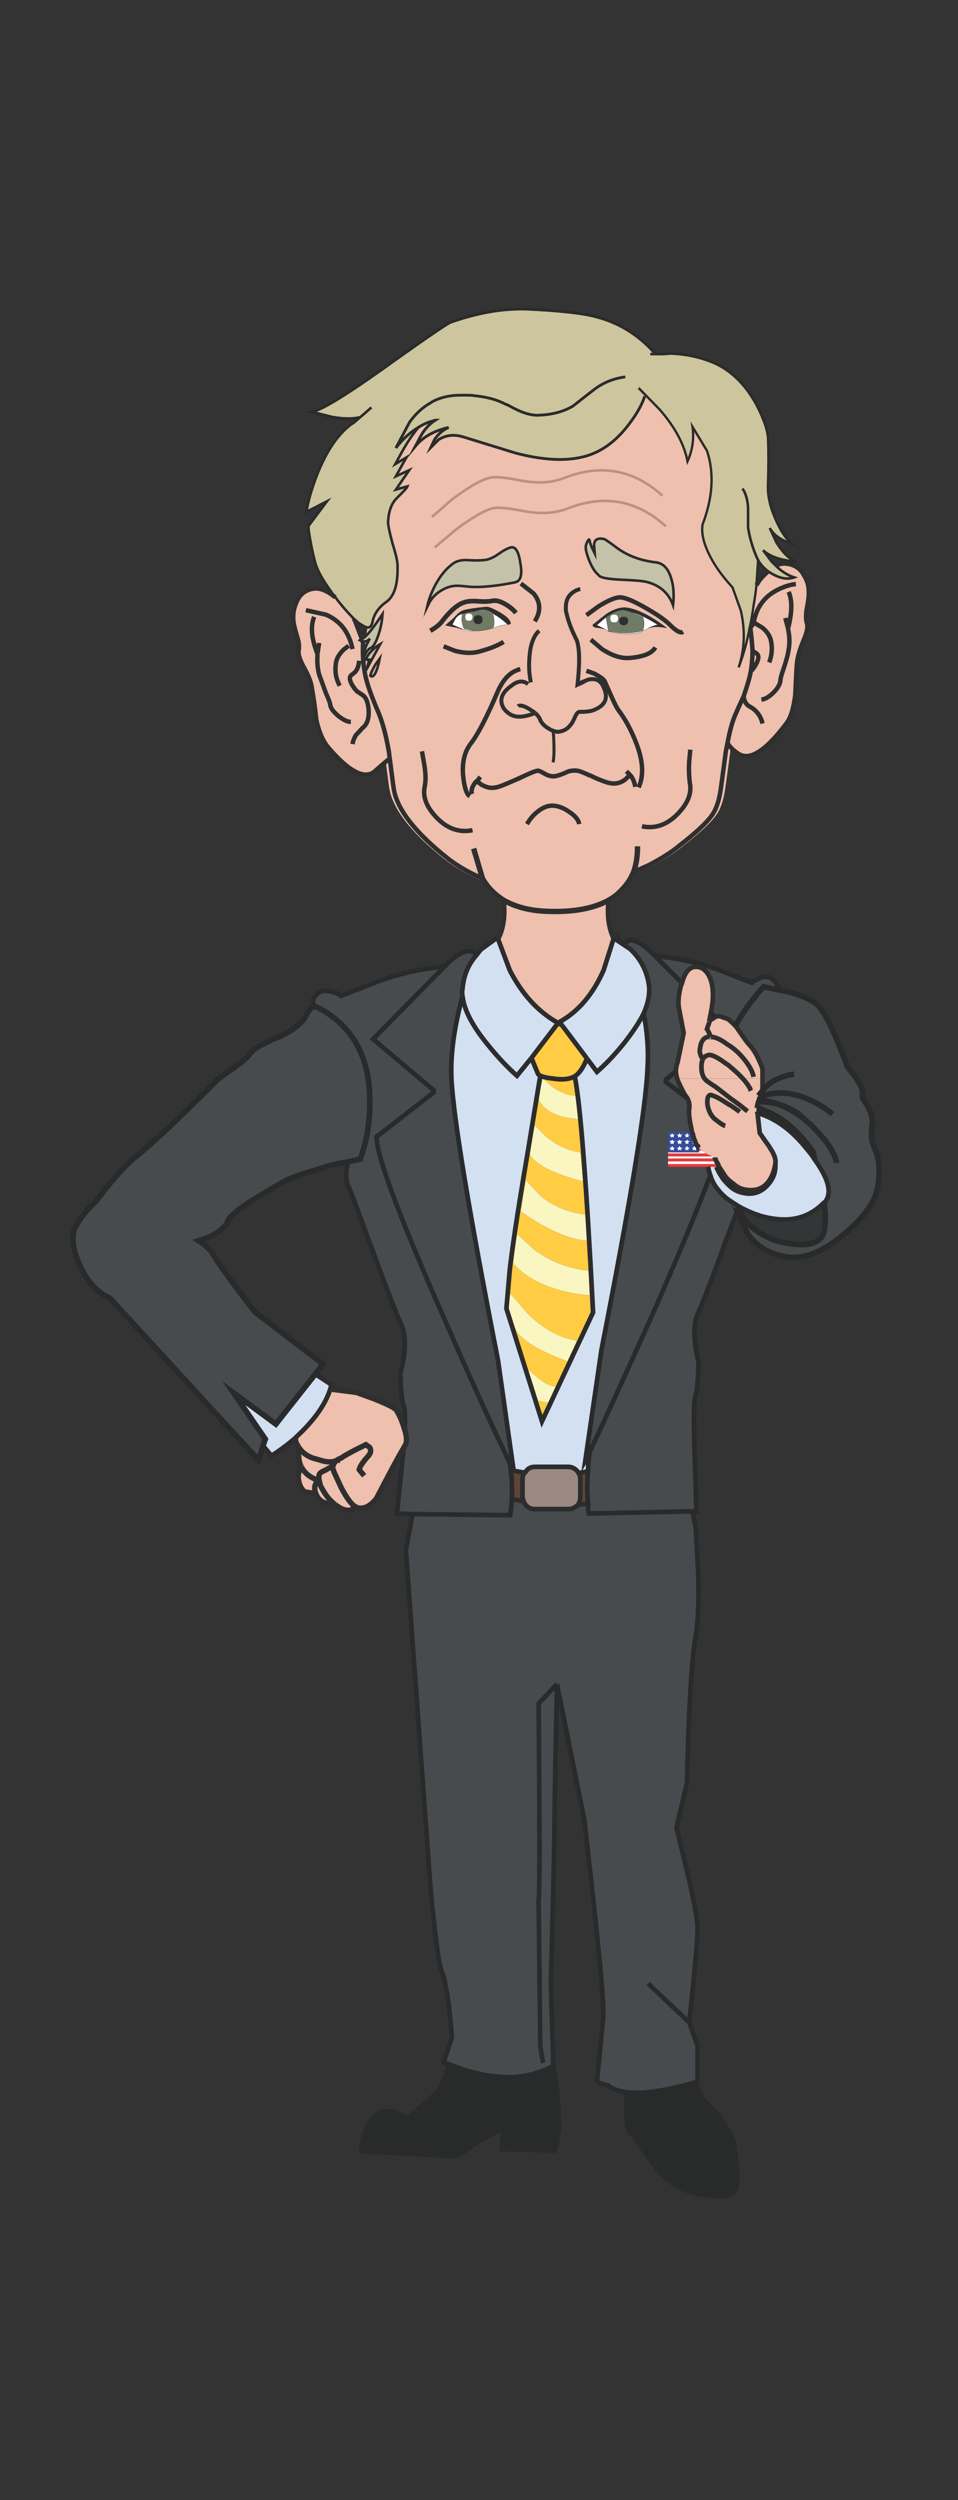 <?xml version="1.0" encoding="utf-8"?>
<!-- Generator: Adobe Illustrator 14.0.0, SVG Export Plug-In . SVG Version: 6.00 Build 43363)  -->
<!DOCTYPE svg PUBLIC "-//W3C//DTD SVG 1.1//EN" "http://www.w3.org/Graphics/SVG/1.1/DTD/svg11.dtd">
<svg version="1.1" id="Layer_1" xmlns="http://www.w3.org/2000/svg" xmlns:xlink="http://www.w3.org/1999/xlink" x="0px" y="0px"
	 width="205px" height="535px" viewBox="0 0 205 535" enable-background="new 0 0 205 535" xml:space="preserve">
<rect x="0" y="0" width="205" height="535" fill="#333333" stroke="none"/>
<g>
	<path fill="#CDC59D" d="M164.36,93.72c-0.121-1.783-0.952-4.16-2.497-7.132c-2.26-4.162-5.231-7.133-8.797-8.798
		c-2.973-1.308-6.184-2.021-9.63-2.139l-1.427,0.118h-2.853h2.853h-1.784c-0.118-0.118-0.236-0.356-0.355-0.475
		c-0.12-0.12-0.12-0.12-0.239-0.238c-3.328-3.567-7.252-5.944-11.648-7.134c-2.734-0.832-7.847-1.426-15.457-1.783
		c-5.11-0.118-10.461,0.832-16.167,2.854c-0.833,0.357-5.706,3.686-14.504,9.986c-8.203,5.824-13.314,8.916-15.217,9.153l4.28,1.071
		c2.496,0.475,4.517,0.475,6.063,0.118c-0.356,0.357-0.832,0.713-1.188,1.07c1.07-0.951,2.377-2.021,3.685-3.209
		c-1.308,1.188-2.615,2.258-3.685,3.209l-0.714,0.476c-2.972,2.259-5.468,6.063-7.489,11.412c-0.951,2.616-1.665,4.993-2.021,7.252
		l4.398-2.259l-3.923,5.231c-0.119,0.477,0.118,1.903,0.595,4.398c0.475,2.259,0.832,3.686,1.069,4.28
		c0.595,1.665,2.021,3.923,4.042,6.658c0.12,0.12,0.356,0.356,0.476,0.594c1.308,1.665,2.496,2.972,3.567,4.042
		c0.832,0.833,1.664,1.308,2.377,1.665c0.832,0.356,1.308,0,1.544-1.07c0.357-1.783,1.428-3.21,2.972-4.28
		c1.784-1.308,2.497-3.923,2.379-7.846c0-0.833-0.357-2.378-1.071-4.636c-0.594-2.259-0.95-3.805-0.95-4.637
		c0.119-2.259,0.713-3.805,1.664-4.875c1.545-1.546,2.378-2.377,2.496-2.735l-2.496,0.714l2.853-4.161l-2.853,1.308l2.258-4.042
		l-2.377,1.426l1.426-2.616c1.071-1.902,2.022-3.329,2.854-4.398c0.238-0.356,0.476-0.595,0.833-0.951
		c-1.784,1.07-3.448,2.497-4.993,4.518l2.972-5.588c1.308-1.783,2.853-3.21,4.637-4.161l0.118-0.119
		c1.783-0.951,3.804-1.426,6.063-1.426c0.356,0,0.833,0,1.189,0l1.308-0.238c0.237,0.118,0.475,0.238,0.595,0.356
		c2.497,0.238,4.755,0.832,6.539,1.783c0.355,0.12,0.595,0.238,0.831,0.356c2.497,1.428,4.637,2.141,6.421,2.022
		c2.733-0.12,5.11-0.714,7.131-1.902c0.239-0.12,1.784-1.427,4.757-3.685c1.9-1.427,4.042-2.259,6.537-2.616
		c-2.495,0.356-4.637,1.188-6.537,2.616c-2.973,2.258-4.518,3.565-4.757,3.685c-2.021,1.188-4.397,1.783-7.131,1.902
		c-1.784,0.119-3.924-0.594-6.421-2.022c-0.236-0.118-0.476-0.237-0.831-0.356c-1.784-0.951-4.042-1.545-6.539-1.783
		c-0.595-0.119-1.308-0.119-1.903-0.119c-0.356,0-0.833,0-1.189,0c-2.259,0-4.28,0.475-6.063,1.426l-0.118,0.119
		c-1.784,0.951-3.329,2.378-4.637,4.161l-2.972,5.588c1.545-2.021,3.209-3.448,4.993-4.518c0.951-0.595,2.021-1.07,3.091-1.308
		c0.118-0.119,0.238-0.119,0.356-0.119c-1.308,0.832-2.377,2.021-3.21,3.567l-1.069,2.021c1.664-2.021,4.042-3.329,7.133-4.043
		c-1.308,0.594-2.377,1.546-3.092,2.735l-0.713,1.545l1.664-1.665c1.546-0.951,3.21-1.188,5.231-0.595
		c1.546,0.477,5.35,1.666,11.175,3.449c5.826,1.546,10.699,1.783,14.504,0.833c3.924-0.951,7.252-3.448,10.104-7.372
		c1.427-1.901,2.497-3.804,3.092-5.588l-1.784-1.783c0.237-0.238,0.477-0.475,0.714-0.595l-0.237,0.595l4.519,4.637
		c3.207,3.685,5.229,7.37,5.941,11.056c1.071-2.377,1.429-4.874,1.071-7.371l3.091,5.113c1.545,4.636,1.309,9.866-0.952,15.811
		c-0.355,2.377,0.595,5.351,2.855,8.916c1.187,1.784,2.376,3.21,3.565,4.518l1.784,4.993c0.949,4.16,0.831,8.203-0.477,12.126
		c0.95-2.497,1.784-5.351,2.379-8.56c0.355-1.546,0.595-3.092,0.831-4.756c0.237-1.426,0.477-2.853,0.595-4.28
		c0.118-1.783,0.237-3.565,0.355-5.35c-1.068-2.259-1.781-4.636-2.14-7.014c0-0.357,0-0.595,0-0.833c0-1.544,0-2.614,0-3.447
		c-0.118-1.664-0.476-2.972-1.189-4.042c0.714,1.07,1.071,2.377,1.189,4.042c0,0.833,0,1.903,0,3.447c0,0.238,0,0.476,0,0.833
		c0.358,2.377,1.071,4.755,2.14,7.014c0.121,0.12,0.121,0.12,0.121,0.238l0.713,0.951c0.355,0.356,0.831,0.832,1.308,1.188
		c0.355,0.238,0.713,0.476,1.188,0.714c1.547,0.832,3.091,1.07,4.399,0.593c-1.427-0.475-2.734-1.308-3.924-2.496
		c-0.355-0.357-0.595-0.595-0.95-0.951l-1.783-2.377c1.308,1.308,3.686,2.139,7.252,2.496c-1.545-0.475-2.974-1.901-4.4-4.16
		l-1.426-3.092c0.713,1.428,2.379,2.616,4.873,3.448c-1.426-1.069-2.613-2.972-3.684-5.469c-1.189-2.734-1.666-5.111-1.545-7.37
		C164.479,99.665,164.479,96.456,164.36,93.72L164.36,93.72z"/>
	<path fill="#EEC0AD" d="M165.548,122.966c-0.475-0.238-0.832-0.476-1.188-0.714c-0.595,0.595-1.308,1.189-1.902,2.022l-0.595,0.95
		c-0.118,1.427-0.357,2.854-0.595,4.28c-0.236,1.665-0.476,3.21-0.831,4.756c0,0,0,0,0.118,0.118
		c0.355-0.475,0.595-0.832,0.713-1.189c0.595-3.091,2.14-5.35,4.755-6.776c1.545-0.832,2.974-1.308,4.281-1.426
		c-1.308,0.118-2.736,0.595-4.281,1.426c-2.615,1.426-4.16,3.685-4.755,6.776l1.784,1.071c1.068,0.832,1.663,1.783,1.9,2.734
		c0.357,1.664,0.239,3.21-0.355,4.755c0.595-1.545,0.713-3.091,0.355-4.755c-0.237-0.951-0.832-1.902-1.9-2.734l-1.784-1.071
		c-0.118,0.357-0.357,0.714-0.713,1.189c0.237,1.546,0.355,3.21,0.477,4.755c0.236,0.356,0.474,0.476,0.713,0.595
		c0.595,0.356,0.713,0.951,0.236,2.021c-0.357,0.713-0.713,1.308-1.308,1.902c-0.118,0.356-0.118,0.713-0.236,1.07
		c-0.239,1.071-0.714,2.497-1.309,4.28c0.119,1.07,0.595,1.902,1.427,2.259c1.426,0.833,2.258,2.021,2.615,3.567
		c-0.357-1.546-1.189-2.734-2.615-3.567c-0.832-0.356-1.308-1.189-1.427-2.259c-0.476,1.07-1.07,2.259-1.665,3.685
		c-0.713,1.546-1.308,3.686-1.784,6.301c0.477,0.833,1.189,1.546,2.261,2.259c2.376,1.664,5.825-0.475,10.223-6.301
		c1.07-1.308,1.665-3.447,2.021-6.301c0.121-3.21,0.239-5.468,0.358-6.776c0.118-1.308,0.595-2.854,1.426-4.875
		c0.713-1.665,0.95-2.854,0.713-3.567c-0.236-0.713-0.236-1.664-0.118-2.734c0.355-1.783,0.477-2.854,0.477-3.21
		c0.118-1.546-0.121-2.972-0.953-4.28c-0.831-1.664-2.258-2.496-4.16-2.615c-0.595,0-1.308,0.119-1.902,0.476
		c1.189,1.188,2.497,2.021,3.924,2.496C168.639,124.036,167.095,123.798,165.548,122.966L165.548,122.966z M168.639,134.617
		c0.358,1.664,0.358,3.09,0.119,4.398c-0.119,0.951-0.477,2.259-1.068,4.042c-0.477,1.308-0.714,2.259-0.714,2.734
		c-0.12,0.714-0.595,1.546-1.428,2.379c-0.95,0.951-1.782,1.426-2.616,1.544c0.834-0.118,1.666-0.593,2.616-1.544
		c0.833-0.833,1.308-1.665,1.428-2.379c0-0.475,0.237-1.426,0.714-2.734c0.592-1.783,0.949-3.09,1.068-4.042
		C168.997,137.707,168.997,136.281,168.639,134.617v-0.12l-0.594-2.258l0.594,2.258c0.832-3.329,0.95-5.944,0.119-7.846
		c0.831,1.901,0.713,4.517-0.119,7.846V134.617L168.639,134.617z"/>
	<path fill="#CDC59D" d="M139.87,75.294c0-0.12,0-0.12,0-0.238h-0.239C139.75,75.174,139.75,75.174,139.87,75.294L139.87,75.294z"/>
	<path fill="#EEC0AD" d="M148.191,91.328c0.357,2.5,0,5.001-1.069,7.382c-0.715-3.691-2.736-7.382-5.943-11.073l-4.519-4.644
		l0.237-0.596c-0.237,0.12-0.477,0.356-0.714,0.596l1.784,1.785c-0.595,1.788-1.665,3.692-3.092,5.597
		c-2.853,3.929-6.181,6.43-10.104,7.382c-3.805,0.953-8.678,0.714-14.504-0.834c-5.825-1.785-9.629-2.977-11.175-3.453
		c-2.021-0.595-3.686-0.358-5.231,0.596l-1.664,1.667l0.713-1.547c0.714-1.192,1.784-2.144,3.092-2.74
		c-3.092,0.715-5.469,2.024-7.133,4.049l1.069-2.023c0.833-1.548,1.903-2.74,3.21-3.573c-0.119,0-0.238,0-0.356,0.119
		c-1.07,0.238-2.14,0.714-3.091,1.31c-0.356,0.356-0.595,0.596-0.833,0.953c-0.832,1.072-1.783,2.499-2.853,4.405l-1.428,2.619
		l2.377-1.427l-2.258,4.048l2.853-1.311l-2.853,4.168l2.496-0.715c-0.118,0.358-0.951,1.19-2.496,2.739
		c-0.951,1.072-1.545,2.62-1.664,4.883c0,0.833,0.356,2.381,0.95,4.643c0.476,1.547,0.833,2.857,0.951,3.691h13.196
		c0.594-0.12,1.427-0.238,2.259-0.12c1.902,0.12,3.21,0,3.805-0.118c0.95-0.239,1.782-0.714,2.615-1.31
		c0.832-0.596,1.664-1.071,2.495-1.31c0.834-0.238,1.547,0.714,2.023,2.858h14.741c0-0.12,0-0.238-0.119-0.357
		c-0.476-1.31-0.713-2.262-0.595-2.858c0.119-0.478,0.237-0.834,0.475-1.072c0.12-0.356,0.239-0.356,0.357,0
		c0,0.358,0.355,1.31,1.07,2.739l-0.12-1.548c-0.119-1.31,0.595-1.905,2.142-1.547c0.355,0.118,1.308,0.833,3.089,2.143
		c1.784,1.19,3.805,2.023,6.063,2.501h14.029c-1.783-2.977-2.497-5.596-2.142-7.74c2.261-5.953,2.497-11.191,0.952-15.835
		L148.191,91.328L148.191,91.328z M121.443,108.831c7.847-3.095,14.859-1.787,21.043,3.81
		C136.303,107.045,129.29,105.735,121.443,108.831c-2.734,1.072-5.707,1.19-9.154,0.596c-3.565-0.715-5.944-0.952-7.016-0.596
		c-1.782,0.476-4.398,2.024-7.727,4.524l-4.517,3.811l4.517-3.811c3.329-2.5,5.944-4.048,7.727-4.524
		c1.071-0.356,3.45-0.12,7.016,0.596C115.736,110.021,118.709,109.902,121.443,108.831L121.443,108.831z M120.73,102.281
		c7.847-3.095,14.859-1.785,21.04,3.811C135.59,100.496,128.577,99.186,120.73,102.281c-2.734,1.072-5.708,1.191-9.036,0.596
		c-3.565-0.714-5.944-0.952-7.016-0.596c-1.901,0.477-4.517,2.024-7.845,4.525l-4.398,3.811l4.398-3.811
		c3.329-2.5,5.944-4.048,7.845-4.525c1.071-0.356,3.45-0.119,7.016,0.596C115.022,103.473,117.996,103.353,120.73,102.281
		L120.73,102.281z"/>
	<path fill="#EEC0AD" d="M153.186,121.122c-0.239-0.361-0.477-0.84-0.714-1.199h-14.029c0.594,0.12,1.308,0.238,2.021,0.359
		c1.547,0.238,2.615,1.439,3.21,3.597c0.477,1.561,0.595,3.479,0.357,5.637c-0.952-2.639-2.852-4.317-5.707-5.037
		c-1.068-0.238-2.971-0.36-5.705-0.479c-2.26-0.121-3.687-0.36-4.28-0.72l-0.595-0.599c-0.595-0.48-1.069-1.439-1.663-2.757h-14.741
		c0,0.12,0,0.359,0,0.479c0.474,2.521,0.118,3.957-1.189,4.197c-4.162,0.841-7.252,1.079-9.393,0.96
		c-1.308-0.12-2.259-0.241-2.972-0.241c-1.308,0-2.615,0.48-3.804,1.319c-0.714,0.479-1.427,1.2-2.022,2.16l-0.593,1.197
		c0.237-1.079,0.593-2.279,1.188-3.598c1.189-2.637,2.616-4.556,4.399-5.876c0.356-0.238,0.713-0.478,1.188-0.597H84.945
		c0.12,0.359,0.12,0.718,0.12,0.959c0.118,3.956-0.595,6.594-2.379,7.915c-1.544,1.078-2.614,2.517-2.971,4.317
		c-0.238,1.078-0.714,1.437-1.546,1.078c-0.12,0.841-0.238,1.56-0.356,2.397c1.069-0.837,2.377-2.636,4.042-5.156
		c-0.118,1.798-0.476,3.479-1.069,5.039c-0.477,1.319-0.952,2.037-1.428,2.276c-0.118,0-0.118,0-0.118,0.12h0.832
		c0.357-0.359,0.833-0.718,1.308-0.958l-0.475,0.958h15.217l-1.189-0.479l1.189,0.479h8.679c1.188-0.359,2.14-0.837,2.971-1.438
		c-0.831,0.601-1.783,1.079-2.971,1.438h8.797c0.355-1.798,0.95-3.116,1.784-3.835c-0.834,0.719-1.429,2.037-1.784,3.835h10.223
		c-0.118-0.597-0.236-1.197-0.355-1.68c-1.07-2.155-1.784-3.957-2.139-5.513c-0.121-0.361-0.121-0.721-0.239-0.961v-0.839
		c0-1.078,0.357-2.038,0.952-2.639c0.118-0.12,0.118-0.12,0.118-0.12c0.118-0.118,0.118-0.118,0.118-0.118
		c0.595-0.481,1.189-0.841,1.902-0.961c-0.713,0.12-1.308,0.48-1.902,0.961c0,0,0,0-0.118,0.118c0,0,0,0-0.118,0.12
		c-0.595,0.601-0.952,1.561-0.952,2.639v0.839c0.118,0.24,0.118,0.6,0.239,0.961c0.354,1.557,1.068,3.358,2.139,5.513
		c0.119,0.482,0.237,1.083,0.355,1.68h4.876l-2.261-1.919l2.261,1.919h11.412c0-0.12,0-0.12,0.118-0.238
		c-0.118,0.119-0.118,0.119-0.118,0.238h18.901c0.357-2.756,0.12-5.395-0.474-8.154l-1.784-5.036
		C155.562,124.359,154.372,122.922,153.186,121.122L153.186,121.122z M128.101,129.755c1.902-1.197,3.328-1.798,4.278-1.917
		c1.071-0.121,2.855,0.601,5.589,2.158c2.495,1.439,4.279,2.639,5.35,3.718c1.308,1.321,2.258,1.919,2.853,1.56
		c-0.595,0.359-1.545-0.239-2.853-1.56c-1.07-1.079-2.854-2.279-5.35-3.718c-2.733-1.557-4.518-2.279-5.589-2.158
		C131.429,127.957,130.003,128.558,128.101,129.755l-2.615,1.921L128.101,129.755L128.101,129.755z M127.148,133.474l2.378-1.92
		c1.902-1.319,3.566-1.799,5.113-1.438c2.258,0.479,4.991,1.918,8.083,4.317c-1.665-0.361-2.973-0.361-3.923,0
		c-0.118,0.119-0.357,0.119-0.477,0.242c-0.236,0.118-0.474,0.238-0.713,0.359c-0.832,0.598-2.376,0.719-4.518,0.598
		c-0.595-0.12-1.069-0.12-1.545-0.239c-0.237,0-0.477,0-0.595-0.121l-0.832-0.12v-0.118c-0.236-0.121-0.476-0.241-0.595-0.359
		c-0.357-0.123-0.713-0.123-1.07-0.242l-1.068-0.12c-0.119-0.121-0.358-0.121-0.477-0.242
		C126.793,133.833,126.793,133.592,127.148,133.474L127.148,133.474z M111.457,124.838l2.734,2.161
		c1.545,1.917,1.545,3.956,0.236,5.994c1.309-2.039,1.309-4.077-0.236-5.994L111.457,124.838L111.457,124.838z M99.211,130.596
		c0.714-0.24,2.259-0.479,4.637-0.72c0.595-0.121,1.426,0.241,2.733,0.96c1.309,0.719,2.021,1.318,2.379,1.798
		c0.355,0.599,0.477,0.958,0.118,0.958l-0.476,0.121c-0.713,0-1.545,0.12-2.376,0.48l-0.714,0.24
		c-1.07,0.36-2.021,0.479-2.973,0.601c-0.118,0-0.118,0-0.118,0h-0.951c-0.119,0-0.238,0-0.357,0c-0.475,0-0.951,0-1.426-0.121
		l-0.356-0.12c-0.12-0.118-0.356-0.118-0.476-0.118c-1.07-0.361-1.665-0.482-1.901-0.482l-1.666-0.36l1.784-1.559
		C97.903,131.314,98.618,130.714,99.211,130.596L99.211,130.596z M102.421,128.677c1.544,0.121,2.497,0,3.091-0.12
		c0.714-0.12,1.663,0.12,2.972,0.958c0.952,0.601,1.547,1.199,1.902,1.679c-0.355-0.48-0.95-1.079-1.902-1.679
		c-1.309-0.838-2.258-1.078-2.972-0.958C104.918,128.677,103.966,128.798,102.421,128.677c-1.546-0.12-2.497,0-3.091,0.239
		c-1.308,0.359-2.854,1.679-4.636,3.956c-0.595,0.841-1.546,1.561-2.616,2.162c1.07-0.601,2.021-1.321,2.616-2.162
		c1.783-2.277,3.329-3.597,4.636-3.956C99.924,128.677,100.875,128.558,102.421,128.677L102.421,128.677z"/>
	<path fill="#EEC0AD" d="M160.556,134.378c-0.118-0.118-0.118-0.118-0.118-0.118c-0.358,1.544-0.714,3.09-1.071,4.517h1.666
		C160.911,137.351,160.793,135.924,160.556,134.378L160.556,134.378z"/>
	<path fill="#EEC0AD" d="M77.693,137.232c0,0.119,0,0.237,0,0.357c0,0.356,0,0.832,0,1.188h0.476
		c0.119-0.356,0.238-0.593,0.356-0.951l0.595-1.188C78.764,137.112,78.288,137.351,77.693,137.232L77.693,137.232z"/>
	<path fill="#EEC0AD" d="M113.597,138.749c-0.118,0.121-0.118,0.121-0.118,0.239c-0.358,2.384-0.358,4.769,0.118,7.035
		c-0.477-2.266-0.477-4.65-0.118-7.035C113.479,138.87,113.479,138.87,113.597,138.749H104.8c-0.834,0.239-1.665,0.479-2.497,0.717
		c-1.546,0.357-3.21,0.238-4.993-0.238l-1.189-0.479H80.903l-2.377,4.292l0.475-1.908h-0.832c0.238-0.356,0.475-0.834,0.832-1.31
		c0.356-0.359,0.714-0.717,1.071-1.074h-0.833c-0.357,0.121-0.595,0.479-0.951,0.955c-0.119,0.358-0.357,0.596-0.475,0.835
		c0-0.597,0.118-1.193,0.356-1.79h-0.476c-0.119,1.908,0.12,3.816,0.476,5.724c0.356,1.789,1.308,4.531,2.853,8.108
		c0.595,1.311,1.071,2.981,1.546,5.008h19.259c1.308-2.266,2.973-5.484,4.754-9.777c0.834-1.789,1.784-3.101,3.092-3.935
		c0.595-0.358,1.189-0.596,1.666-0.714c-0.477,0.118-1.071,0.356-1.666,0.714c-1.308,0.833-2.258,2.146-3.092,3.935
		c-1.781,4.292-3.446,7.511-4.754,9.777h16.643l-0.118-1.192c-0.355-0.12-0.595-0.238-0.95-0.478
		c-0.834-0.476-1.426-1.072-1.784-1.788c-0.118-0.477-0.476-0.954-1.07-1.55c-2.377,0.954-4.16,1.073-5.469,0.239
		c-1.07-0.717-1.663-1.551-1.783-2.624c-0.119-1.193,0.595-2.386,2.142-3.459c1.308-1.072,2.494-1.191,3.565-0.356
		c-1.071-0.835-2.258-0.715-3.565,0.356c-1.547,1.073-2.261,2.266-2.142,3.459c0.12,1.073,0.713,1.907,1.783,2.624
		c1.309,0.834,3.092,0.714,5.469-0.239c-0.355-0.238-0.714-0.478-1.068-0.715c-1.309-0.835-2.261-1.072-2.616-0.714
		c0.355-0.358,1.308-0.121,2.616,0.714c0.354,0.238,0.713,0.477,1.068,0.715c0.595,0.597,0.952,1.073,1.07,1.55
		c0.358,0.716,0.95,1.312,1.784,1.788c0.355,0.239,0.595,0.358,0.95,0.478c0.357,0.12,0.713,0.238,1.07,0.238
		c1.069-0.118,2.021-0.596,2.616-1.43c0.355-0.357,0.713-1.073,1.068-1.908c0.357-0.715,0.713-1.073,1.07-0.954
		c1.309,0,2.377-0.12,3.092-0.477c2.258-0.954,2.972-2.504,1.9-4.77c-0.592-1.549-1.781-2.027-3.328-1.669l-0.832,0.357
		l-1.189,0.597l-0.236,0.12c0.357-3.22,0.357-5.843,0.236-7.751H113.597L113.597,138.749z M80.309,142.208l0.951-1.311
		c-0.594,2.98-1.308,4.292-2.021,3.696C79.357,143.996,79.715,143.281,80.309,142.208L80.309,142.208z"/>
	<path fill="#EEC0AD" d="M102.303,139.491c0.832-0.238,1.663-0.476,2.497-0.714h-8.679l1.189,0.476
		C99.093,139.728,100.757,139.848,102.303,139.491L102.303,139.491z"/>
	<path fill="#EEC0AD" d="M118.352,156.396l0.118,1.192h17.12c-0.95-2.026-2.021-3.935-3.329-5.723
		c-0.477-0.714-0.95-1.789-1.545-3.1c-0.713-1.67-1.189-2.623-1.308-2.981c-0.357-0.595-1.189-1.073-2.26-1.669l-1.663-0.596
		l1.663,0.596c1.07,0.596,1.902,1.074,2.26,1.669c0.118,0.359,0.595,1.312,1.308,2.981c0.595,1.311,1.068,2.386,1.545,3.1
		c1.308,1.789,2.379,3.697,3.329,5.723h20.329c0.477-2.026,0.95-3.577,1.545-4.89c0.595-1.43,1.189-2.623,1.665-3.695
		c0.595-1.788,1.069-3.22,1.309-4.293c0.118-0.356,0.118-0.714,0.236-1.072c0.237-1.551,0.358-2.981,0.358-4.532
		c-0.121-0.118-0.121-0.237,0-0.357h-1.666c-0.357,1.432-0.831,2.743-1.308,4.056c0.357-1.313,0.713-2.743,0.95-4.056h-18.901
		c-0.832,1.074-2.615,1.79-5.468,2.028c-1.902,0.12-3.805-0.596-5.826-1.907l-0.118-0.121h-4.876
		c0.121,1.908,0.121,4.532-0.236,7.751l0.236-0.12l1.189-0.596l0.832-0.359c1.547-0.358,2.736,0.12,3.328,1.669
		c1.071,2.266,0.357,3.816-1.9,4.77c-0.713,0.357-1.783,0.477-3.092,0.477c-0.357-0.12-0.713,0.238-1.07,0.954
		c-0.355,0.835-0.713,1.551-1.068,1.908c-0.595,0.834-1.547,1.312-2.616,1.43C119.064,156.634,118.709,156.516,118.352,156.396
		L118.352,156.396z"/>
	<path fill="#EEC0AD" d="M134.64,140.798c2.853-0.237,4.636-0.95,5.468-2.021h-11.412l0.118,0.12
		C130.835,140.204,132.737,140.917,134.64,140.798L134.64,140.798z"/>
	<path fill="#EEC0AD" d="M101.341,157.038c-0.367,0.611-0.733,1.1-1.1,1.589c-1.344,1.711-1.956,4.032-1.711,6.965
		c0.245,2.567,0.733,4.155,1.466,4.644c-0.733-0.489-1.221-2.077-1.466-4.644c-0.245-2.933,0.367-5.254,1.711-6.965
		C100.608,158.138,100.974,157.649,101.341,157.038H81.544c0.245,0.856,0.49,1.956,0.612,3.055c0.121,0.489,0.121,1.1,0.244,1.833
		c0.244,1.712,0.489,3.911,0.855,6.478c0.611,4.521,4.645,9.775,12.099,15.641c2.077,1.589,4.642,3.055,7.454,4.278l-1.956-6.598
		l1.956,6.598c1.1,1.955,2.686,3.542,4.642,4.765c2.566,1.466,5.744,2.322,9.533,2.444c5.744,0.245,10.263-0.611,13.563-2.444
		c0.854-0.489,1.589-0.978,2.199-1.589c1.466-1.344,2.567-2.811,3.299-4.642c0.61-1.712,0.854-3.544,0.854-5.623
		c0,2.078-0.244,3.911-0.854,5.623c1.101-0.49,2.199-0.978,3.301-1.468c2.811-1.466,5.134-2.932,6.72-4.277
		c3.789-2.933,6.111-5.132,7.21-6.721c0.979-1.344,1.589-3.299,1.954-5.865c0.49-3.544,0.856-6.354,1.101-8.187
		c0.123-0.611,0.244-1.223,0.367-1.834c0.123-0.488,0.123-0.977,0.244-1.466h-20.896c0.123,0.366,0.246,0.611,0.369,0.978
		c1.71,4.154,1.953,7.576,0.731,10.263c1.222-2.688,0.979-6.109-0.731-10.263c-0.123-0.367-0.246-0.612-0.369-0.978h-17.596
		c0.12,2.567,0.12,4.521-0.123,5.743c0.243-1.222,0.243-3.176,0.123-5.743H101.341L101.341,157.038z M101.219,167.181
		c-0.733,0.978-0.978,1.833-0.733,2.566C100.241,169.014,100.486,168.159,101.219,167.181l0.245-0.245h0.121l0.734-0.978
		l-0.734,0.978l0.978,0.733c1.101,0.611,2.077,0.856,3.177,0.611c0.855-0.121,2.444-0.854,5.011-1.955
		c0.121-0.122,0.121-0.122,0.244-0.122c2.322-1.1,3.788-1.711,4.153-1.589c0.125,0,0.61,0.245,1.712,0.856
		c0.854,0.366,1.589,0.488,2.32,0.245c0.611-0.124,1.468-0.49,2.566-0.978c0.98-0.245,1.956-0.245,2.812,0.122
		c0.366,0.121,0.856,0.366,1.465,0.611c0.126,0.122,0.37,0.122,0.611,0.245c0.49,0.243,0.98,0.488,1.591,0.732
		c1.466,0.611,2.564,0.978,3.422,0.978c1.345,0,2.564-0.612,3.542-1.956l-0.731-0.733l0.731,0.733l0.244,0.245
		c0.611,0.854,0.857,1.71,0.98,2.443c-0.123-0.733-0.369-1.589-0.98-2.443l-0.244-0.245c-0.978,1.344-2.197,1.956-3.542,1.956
		c-0.857,0-1.956-0.367-3.422-0.978c-0.61-0.245-1.101-0.49-1.591-0.732c-0.241-0.124-0.485-0.124-0.611-0.245
		c-0.608-0.245-1.099-0.49-1.465-0.611c-0.855-0.367-1.831-0.367-2.812-0.122c-1.099,0.488-1.955,0.854-2.566,0.978
		c-0.731,0.243-1.466,0.121-2.32-0.245c-1.102-0.611-1.587-0.856-1.712-0.856c-0.365-0.122-1.831,0.489-4.153,1.589
		c-0.123,0-0.123,0-0.244,0.122c-2.566,1.101-4.155,1.834-5.011,1.955c-1.101,0.245-2.076,0-3.177-0.611l-0.978-0.733h-0.121
		L101.219,167.181L101.219,167.181z M89.487,160.338l0.489,2.811c0.367,2.077,0.367,3.787,0.122,4.887
		c-0.488,2.322,0.367,4.521,2.566,6.843c2.322,2.445,5.011,3.423,7.943,2.811c-2.933,0.612-5.622-0.366-7.943-2.811
		c-2.2-2.322-3.054-4.521-2.566-6.843c0.245-1.1,0.245-2.811-0.122-4.887L89.487,160.338L89.487,160.338z M112.584,176.346
		c0.364-0.611,0.854-1.344,1.466-1.956c1.345-1.344,2.566-1.955,3.665-2.077c1.345-0.122,2.811,0.366,4.155,1.344
		c1.343,0.854,2.077,1.833,2.2,2.688c-0.123-0.856-0.857-1.834-2.2-2.688c-1.345-0.978-2.811-1.466-4.155-1.344
		c-1.099,0.122-2.32,0.733-3.665,2.077C113.438,175.002,112.948,175.735,112.584,176.346L112.584,176.346z M148.509,159.971
		l-0.243,2.565c-0.121,1.956,0,3.545,0.12,4.645c0.49,2.322-0.364,4.521-2.566,6.843c-2.32,2.444-5.008,3.422-7.939,2.81
		c2.932,0.612,5.619-0.366,7.939-2.81c2.202-2.323,3.057-4.521,2.566-6.843c-0.12-1.1-0.241-2.688-0.12-4.645L148.509,159.971
		L148.509,159.971z"/>
	<path fill="#C5C2AA" d="M125.841,115.714c-0.237,0.237-0.355,0.595-0.475,1.07c-0.118,0.594,0.119,1.546,0.595,2.854
		c0.593,1.544,1.188,2.496,1.782,3.09l0.595,0.595c0.594,0.356,2.021,0.594,4.28,0.713c2.734,0.118,4.637,0.238,5.705,0.475
		c2.855,0.713,4.755,2.379,5.707,4.993c0.237-2.139,0.119-4.042-0.357-5.587c-0.595-2.14-1.663-3.329-3.21-3.566
		c-3.208-0.356-5.823-1.308-8.084-2.854c-1.781-1.308-2.733-2.021-3.089-2.139c-1.547-0.357-2.261,0.237-2.142,1.544l0.12,1.546
		c-0.715-1.426-1.07-2.377-1.07-2.734C126.08,115.358,125.961,115.358,125.841,115.714L125.841,115.714z"/>
	<path fill="#6F7B64" d="M137.61,134.973c0.357-1.07,0.357-2.021,0-2.972c-0.832-0.356-1.663-0.713-2.376-0.951
		c-1.071-0.356-1.784-0.595-2.379-0.476c-0.595,0.12-1.308,0.357-2.14,0.833l-1.07,0.713v0.12l0.476,2.734v0.119l0.832,0.12
		l1.665,0.237C134.521,135.568,136.184,135.448,137.61,134.973L137.61,134.973z M134.4,132.833c0,0.595-0.355,0.951-0.95,0.951
		s-0.952-0.356-0.952-0.951c0-0.593,0.357-0.832,0.952-0.832S134.4,132.239,134.4,132.833L134.4,132.833z M132.261,132.357
		c0,0.595-0.237,0.832-0.832,0.832c-0.594,0-0.831-0.237-0.831-0.832c0-0.594,0.237-0.833,0.831-0.833
		C132.023,131.525,132.261,131.763,132.261,132.357L132.261,132.357z"/>
	<path fill="#2F2F2F" d="M133.45,133.784c0.595,0,0.95-0.356,0.95-0.951c0-0.593-0.355-0.832-0.95-0.832s-0.952,0.238-0.952,0.832
		C132.498,133.427,132.855,133.784,133.45,133.784L133.45,133.784z"/>
	<path fill="#FFFFFF" d="M131.429,133.189c0.595,0,0.832-0.237,0.832-0.832c0-0.594-0.237-0.833-0.832-0.833
		c-0.594,0-0.831,0.238-0.831,0.833C130.598,132.952,130.835,133.189,131.429,133.189L131.429,133.189z"/>
	<path fill="#FFFFFF" d="M137.61,132.001c0.357,0.951,0.357,1.902,0,2.972c0.239-0.119,0.477-0.238,0.713-0.356
		c0.595-0.356,1.427-0.713,2.379-0.951c-2.14-1.308-3.924-2.259-5.468-2.616C135.947,131.288,136.778,131.645,137.61,132.001
		L137.61,132.001z"/>
	<path fill="#2F2F2F" d="M140.702,133.666c-0.952,0.238-1.784,0.595-2.379,0.951c0.119-0.12,0.358-0.12,0.477-0.238
		c0.95-0.356,2.258-0.356,3.923,0c-3.092-2.377-5.825-3.804-8.083-4.28c-1.547-0.356-3.211,0.12-5.113,1.427l-2.378,1.901
		c-0.355,0.12-0.355,0.356-0.237,0.595c0.118,0.119,0.357,0.119,0.477,0.238l1.068,0.118c0.357,0.119,0.713,0.119,1.07,0.238
		c-0.118-0.12-0.357-0.12-0.476-0.238c-0.832-0.356-1.189-0.595-1.308-0.595l1.783-1.544h0.119v-0.12l1.07-0.713
		c0.832-0.475,1.545-0.713,2.14-0.832c0.595-0.12,1.308,0.119,2.379,0.475C136.778,131.406,138.563,132.357,140.702,133.666
		L140.702,133.666z"/>
	<path fill="#FFFFFF" d="M129.646,132.239h-0.119l-1.783,1.544c0.118,0,0.476,0.238,1.308,0.595
		c0.118,0.119,0.357,0.119,0.476,0.238c0.119,0.118,0.358,0.238,0.595,0.356L129.646,132.239L129.646,132.239z"/>
	<path fill="#FFFFFF" d="M132.618,135.448l-1.665-0.237c0.118,0.118,0.357,0.118,0.595,0.118c0.476,0.119,0.95,0.119,1.545,0.238
		c2.142,0.119,3.686,0,4.518-0.595C136.184,135.448,134.519,135.568,132.618,135.448L132.618,135.448z"/>
	<path fill="#C5C2AA" d="M109.315,117.141c-0.831,0.238-1.663,0.713-2.495,1.308c-0.833,0.595-1.665,1.07-2.615,1.308
		c-0.595,0.119-1.902,0.238-3.805,0.119c-1.546-0.119-2.616,0.12-3.447,0.713c-1.784,1.308-3.21,3.21-4.399,5.826
		c-0.595,1.308-0.951,2.497-1.188,3.566l0.593-1.189c0.595-0.951,1.308-1.665,2.022-2.14c1.188-0.833,2.496-1.308,3.804-1.308
		c0.713,0,1.665,0.119,2.972,0.238c2.141,0.118,5.23-0.12,9.393-0.951c1.308-0.238,1.663-1.665,1.189-4.162
		C110.981,117.972,110.268,116.902,109.315,117.141L109.315,117.141z"/>
	<path fill="#6F7B64" d="M105.513,131.288c-0.118,0-0.118,0-0.118-0.12c-0.834-0.594-1.665-0.832-2.497-0.713l-1.308,0.356
		c-0.833,0.12-1.666,0.238-2.735,0.595l-0.119,1.189c0.119,0.832,0.238,1.545,0.595,2.021l1.783,0.356c0.119,0,0.238,0,0.357,0
		h0.951c0,0,0,0,0.118,0c0.952-0.119,1.903-0.238,2.973-0.595c0-0.118,0-0.118,0.119-0.118
		C105.868,133.547,105.868,132.596,105.513,131.288L105.513,131.288z M100.282,131.288c0.594,0,0.832,0.238,0.832,0.713
		c0,0.595-0.238,0.832-0.832,0.832c-0.476,0-0.714-0.237-0.714-0.832C99.567,131.526,99.806,131.288,100.282,131.288
		L100.282,131.288z M103.254,132.596c0,0.594-0.356,0.951-0.951,0.951s-0.951-0.357-0.951-0.951c0-0.595,0.356-0.951,0.951-0.951
		S103.254,132.001,103.254,132.596L103.254,132.596z"/>
	<path fill="#FFFFFF" d="M101.113,132.001c0-0.475-0.238-0.713-0.832-0.713c-0.476,0-0.714,0.238-0.714,0.713
		c0,0.595,0.238,0.832,0.714,0.832C100.875,132.833,101.113,132.596,101.113,132.001L101.113,132.001z"/>
	<path fill="#2F2F2F" d="M102.303,133.547c0.595,0,0.951-0.357,0.951-0.951c0-0.595-0.356-0.951-0.951-0.951
		s-0.951,0.356-0.951,0.951C101.352,133.189,101.708,133.547,102.303,133.547L102.303,133.547z"/>
	<path fill="#2F2F2F" d="M105.395,131.168c0,0.12,0,0.12,0.118,0.12c0.119,0.118,0.355,0.356,0.714,0.475
		c1.068,0.713,1.781,1.308,2.376,1.902l0.476-0.119c0.358,0,0.237-0.357-0.118-0.951c-0.357-0.476-1.07-1.07-2.379-1.784
		c-1.308-0.713-2.139-1.069-2.733-0.951c-2.377,0.238-3.922,0.477-4.637,0.714c-0.593,0.119-1.308,0.713-2.139,1.665l-1.784,1.544
		l1.666,0.357c0.237,0,0.832,0.12,1.901,0.476c0.12,0,0.356,0,0.476,0.118l-2.497-1.069l0.476-0.951
		c0.357-0.713,0.952-1.188,1.545-1.308c1.071-0.356,1.902-0.475,2.735-0.595l1.308-0.356
		C103.729,130.337,104.561,130.575,105.395,131.168L105.395,131.168z"/>
	<path fill="#FFFFFF" d="M105.632,134.26c-0.119,0-0.119,0-0.119,0.118l0.714-0.238c0.831-0.357,1.663-0.475,2.376-0.475
		c-0.595-0.595-1.308-1.189-2.376-1.902c-0.358-0.119-0.595-0.357-0.714-0.475C105.868,132.596,105.868,133.547,105.632,134.26
		L105.632,134.26z"/>
	<path fill="#FFFFFF" d="M99.331,134.735l0.356,0.12c0.475,0.119,0.952,0.119,1.426,0.119l-1.783-0.356
		c-0.356-0.476-0.476-1.189-0.595-2.021l0.119-1.189c-0.593,0.119-1.188,0.595-1.545,1.308l-0.476,0.951L99.331,134.735
		L99.331,134.735z"/>
	<path fill="#C5C2AA" d="M81.26,140.917l-0.951,1.308c-0.593,1.07-0.951,1.783-1.069,2.377
		C79.952,145.197,80.666,143.89,81.26,140.917L81.26,140.917z"/>
	<path fill="#C5C2AA" d="M79.001,139.848c-0.356,0.475-0.594,0.951-0.832,1.308h0.832l-0.475,1.901l2.853-5.23
		C80.547,138.302,79.715,139.015,79.001,139.848L79.001,139.848z"/>
	<path fill="#EEC0AD" d="M160.674,143.651c0.595-0.595,0.95-1.189,1.308-1.902c0.477-1.07,0.358-1.665-0.236-2.021
		c-0.239-0.119-0.477-0.238-0.713-0.595C161.032,140.679,160.911,142.105,160.674,143.651L160.674,143.651z"/>
	<polygon fill="#EEC0AD" points="92.317,86.112 92.435,85.993 92.317,86.112 	"/>
	<path fill="#EEC0AD" d="M101.59,84.686c-0.12-0.119-0.358-0.238-0.595-0.356l-1.308,0.238
		C100.282,84.567,100.995,84.567,101.59,84.686L101.59,84.686z"/>
	<path fill="#EEC0AD" d="M63.427,128.911c-0.593,1.308-0.832,2.853-0.593,4.398c0,0.119,0.237,1.188,0.832,3.209
		c0.356,1.071,0.356,1.902,0.238,2.735c-0.12,0.713,0.237,1.902,1.07,3.447c1.07,1.902,1.665,3.448,1.783,4.636
		c0.238,1.308,0.595,3.567,0.951,6.777c0.595,2.734,1.546,4.755,2.735,6.063c4.398,5.111,7.727,6.657,9.748,4.875
		c1.069-0.951,2.14-1.902,3.21-2.735c-0.12-0.713-0.12-1.308-0.238-1.783c-0.595-3.329-1.308-5.944-2.14-7.965
		c-1.546-3.567-2.497-6.301-2.854-8.085c-0.475-2.258-0.595-4.635-0.475-6.894l-0.12-0.357c-0.119,0-0.356-0.12-0.595-0.238
		c0.12-0.119,0.356-0.119,0.476-0.238l-1.546-4.042c-0.118-0.119-0.118-0.119-0.118-0.238c-1.071-1.07-2.259-2.377-3.567-4.042
		c-0.118-0.238-0.356-0.475-0.475-0.594c-1.666-1.426-3.21-2.021-4.518-1.903C65.448,126.175,64.141,127.126,63.427,128.911
		L63.427,128.911z M74.603,138.184l-1.07,0.832c-0.951,0.951-1.545,1.902-1.664,2.972c-0.238,1.664,0,3.21,0.832,4.755
		c-0.832-1.545-1.07-3.091-0.832-4.755c0.119-1.07,0.713-2.021,1.664-2.972L74.603,138.184L74.603,138.184z M69.728,131.526
		c3.092,1.307,4.993,3.804,5.708,7.371C74.721,135.33,72.82,132.833,69.728,131.526l-4.28-0.951L69.728,131.526L69.728,131.526z
		 M75.316,144.364c-0.595,0.357-0.595,1.07,0,2.141c0.356,0.594,0.713,1.07,1.069,1.426c0.358,0.238,0.714,0.475,1.071,0.713
		c0.832,0.476,1.308,1.546,1.426,3.329c0.119,1.784-0.356,3.092-1.308,3.805l-1.426,1.545c-0.356,0.595-0.595,1.189-0.713,1.902
		c0.118-0.713,0.356-1.308,0.713-1.902l1.426-1.545c0.951-0.713,1.426-2.021,1.308-3.805c-0.118-1.783-0.594-2.853-1.426-3.329
		c-0.356-0.238-0.713-0.475-1.071-0.713c-0.356-0.356-0.713-0.833-1.069-1.426C74.721,145.434,74.721,144.721,75.316,144.364
		l0.594-0.475c0.595-0.595,0.833-1.428,0.952-2.497c-0.119,1.069-0.357,1.902-0.952,2.497L75.316,144.364L75.316,144.364z
		 M67.945,139.848v0.119c-0.119,1.664,0,3.09,0.356,4.398c0.356,0.952,0.833,2.259,1.426,3.923c0.595,1.308,0.951,2.259,0.951,2.616
		c0.12,0.713,0.713,1.426,1.665,2.259c1.069,0.832,1.902,1.308,2.735,1.308c-0.833,0-1.666-0.476-2.735-1.308
		c-0.951-0.833-1.545-1.545-1.665-2.259c0-0.356-0.356-1.308-0.951-2.616c-0.593-1.664-1.07-2.972-1.426-3.923
		c-0.356-1.308-0.475-2.734-0.356-4.398c-1.308-3.329-1.546-5.944-0.713-7.965c-0.833,2.021-0.594,4.637,0.713,7.965V139.848
		l0.356-2.259L67.945,139.848L67.945,139.848z"/>
	<path fill="#C5C2AA" d="M77.813,136.518c-0.12,0.12-0.238,0.12-0.357,0.238c-0.12,0.12-0.356,0.12-0.476,0.238
		c0.238,0.118,0.476,0.238,0.595,0.238h0.119c0.595,0.119,1.071-0.12,1.427-0.594l-0.595,1.188
		c-0.476,0.951-0.713,1.902-0.713,2.735c0.118-0.238,0.356-0.477,0.475-0.833c0.356-0.595,0.713-0.951,1.069-1.07
		c0.476-0.238,0.951-0.951,1.428-2.259c0.594-1.545,0.951-3.21,1.069-4.993C80.19,133.903,78.882,135.687,77.813,136.518
		L77.813,136.518z"/>
	<path fill="#484B4E" d="M98.974,213.198c-0.12-0.594-0.12-1.189,0-1.664c0.237-2.734,1.188-5.111,2.972-7.132v-0.238
		c-0.356-0.238-0.714-0.476-1.189-0.595c-0.951-0.238-2.377,0.357-4.28,1.902l-1.308,1.308l-15.336,15.574l12.958,10.937v0.475
		l-12.245,9.511c0.119,4.398,5.113,17.595,14.86,39.705c4.637,10.58,9.153,20.688,13.79,30.315c0.239,0.477,0.476,0.952,0.595,1.427
		c0.118,0,0.118,0,0.118,0.12v-0.12l-3.329-23.538c-6.181-31.622-9.509-51.713-9.985-60.272
		C96.358,225.681,97.19,219.737,98.974,213.198L98.974,213.198z"/>
	<path fill="#D3E0F2" d="M98.974,211.534c-0.12,0.475-0.12,1.07,0,1.664c0.356,2.972,2.139,6.42,5.586,10.581
		c2.021,2.497,4.042,4.636,6.063,6.42l3.092-3.805l5.707-7.49c-4.28-2.378-7.728-6.181-10.344-11.294l-2.497-6.657l-0.118-0.357
		l-3.447,2.498c-0.356,0.356-0.713,0.832-1.069,1.308C100.162,206.422,99.211,208.8,98.974,211.534L98.974,211.534z"/>
	<path fill="#EEC0AD" d="M106.581,200.953l2.497,6.657c2.616,5.113,6.063,8.916,10.344,11.294c0.119,0,0.355,0,0.475,0l-0.119-0.237
		c4.042-2.259,7.134-5.944,9.392-11.057l2.142-6.776c-1.07-2.259-1.426-4.993-1.07-8.203c-3.211,1.783-7.607,2.616-13.196,2.377
		c-3.685-0.119-6.776-0.951-9.273-2.377C108.129,195.841,107.771,198.694,106.581,200.953L106.581,200.953z"/>
	<path fill="#484B4E" d="M71.036,212.247c-1.544-0.475-2.615-0.238-3.329,0.595c-0.832,0.833-0.951,1.546-0.475,2.377
		c0,0,0.119,0,0.237,0.12c7.608,3.686,11.532,10.343,11.651,19.734c0.119,4.637-0.595,9.036-2.021,12.958l-2.615,0.595l-0.358,1.665
		c-0.119,1.546,0,2.854,0.476,3.685c0.356,0.595,2.021,5.231,5.231,13.909c3.209,8.797,5.231,13.789,5.825,15.097
		c1.308,2.497,1.308,6.064,0,10.938l0.12,2.733c0.119,2.021,0.356,3.566,0.713,4.519c0.118,0.595,0.238,2.258,0.118,4.755
		c0.477,1.665,0.477,2.733,0.12,3.328c-0.12,0.119-0.238,0.358-0.357,0.595c-0.357,3.565-0.832,8.202-1.426,14.028l3.329,0.118
		l20.923,0.239c0.118-1.071,0.239-2.14,0.357-3.449c0-0.832,0-1.663,0-2.495c0-1.308-0.118-2.497-0.239-3.687
		c-0.118-0.476-0.118-0.95-0.118-1.308c-4.637-9.628-9.153-19.735-13.79-30.315c-9.749-22.11-14.742-35.307-14.86-39.705
		l12.245-9.511v-0.475l-12.958-10.937l15.336-15.574c-5.35,0.593-10.224,1.664-14.504,3.329l-7.609,2.972
		C72.462,212.723,71.869,212.366,71.036,212.247L71.036,212.247z"/>
	<path fill="#484B4E" d="M67.469,215.338l-0.713,0.237c-0.475,0.357-0.95,1.07-1.426,2.021c-0.832,1.428-2.615,2.854-5.35,4.162
		c-0.951,0.356-1.902,0.713-2.972,1.308c-2.021,0.951-3.21,1.783-3.686,2.616c-0.356,0.595-1.546,1.544-3.329,2.853
		c-2.141,1.427-3.567,2.497-4.161,3.21c-7.252,7.252-12.72,12.483-16.405,15.455c-2.379,1.903-5.351,5.112-8.798,9.748l-1.903,1.902
		c-1.308,1.546-2.259,2.972-2.852,4.28c-0.595,1.903-0.238,4.398,1.188,7.607c1.546,3.447,3.685,5.826,6.42,7.016l31.86,34.713
		l0.951-3.092l0.475-1.427l-6.776-9.867l9.035,6.657l8.44-10.699l1.666-2.14l-14.624-11.175c-3.922-5.113-6.658-8.797-8.202-11.176
		c-0.833-1.544-1.784-2.614-2.735-3.327l-1.07-0.713c3.449-1.069,5.588-2.497,6.301-4.28c0.477-1.069,2.377-2.615,5.588-4.636
		c3.447-2.021,5.587-3.329,6.419-3.804c1.071-0.595,3.092-1.308,6.183-2.259c1.546-0.476,2.972-0.951,4.28-1.308l3.21-0.595
		l2.615-0.595c1.426-3.922,2.14-8.321,2.021-12.958C79.001,225.681,75.078,219.024,67.469,215.338L67.469,215.338z"/>
	<path fill="#D3E0F2" d="M110.623,230.198c-2.021-1.783-4.042-3.922-6.063-6.419c-3.447-4.161-5.23-7.609-5.586-10.581
		c-1.784,6.539-2.616,12.483-2.378,17.714c0.476,8.559,3.805,28.65,9.985,60.272l3.329,23.538l2.021,0.357
		c0.121,0,0.239,0,0.358,0.118c0.118-0.118,0.236-0.355,0.355-0.476c0.476-0.595,1.07-0.832,1.783-0.832h7.134
		c0.713,0,1.308,0.237,1.902,0.832c0.119,0.12,0.237,0.357,0.355,0.476c0.713-0.118,1.429-0.236,2.021-0.355
		c0-1.547,0.12-2.854,0.357-4.162c-0.357,0.595-0.595,1.308-0.95,1.902l3.447-23.658c6.181-31.622,9.51-51.712,9.867-60.271
		c0.237-3.686,0-7.609-0.834-11.77c-0.95,1.902-2.376,4.042-4.16,6.301c-1.902,2.378-3.805,4.399-5.825,6.182l-2.14-2.854
		c-0.832,2.021-1.663,3.21-2.615,3.805c1.188,5.825,2.497,22.587,3.923,50.523l-10.936,23.301l-7.61-24.132l0.713-8.202
		c0.358-3.447,1.545-11.769,3.806-24.965l2.733-16.645c-0.236-0.118-0.357-0.237-0.476-0.356l-1.427-3.447L110.623,230.198
		L110.623,230.198z"/>
	<path fill="#EEC0AD" d="M80.19,299.387l-3.923-1.426l-5.588-0.714c-1.07,3.329-3.447,6.657-7.014,9.986
		c-0.119,0.118-0.356,0.357-0.475,0.477l0.119,0.831c0.118,0.357,0.356,0.713,0.594,1.071c0.595,1.068,1.665,1.902,2.972,2.376
		l2.496,0.713c1.308,0.239,2.141,0.121,2.735-0.236h0.118c0-0.119,0-0.119,0.119-0.119c0.12-0.118,0.356-0.239,0.714-0.357
		c0.593-0.474,1.544-0.95,2.614-1.545l2.616-1.308l0.833,0.595c0.356,0.595,0.238,1.308-0.476,2.021
		c-1.07,1.189-1.665,2.14-1.783,2.734l1.069,1.308l-1.069-1.308c0.118-0.595,0.713-1.545,1.783-2.734
		c0.714-0.713,0.833-1.426,0.476-2.021l-0.833-0.595l-2.616,1.308c-1.07,0.595-2.021,1.071-2.614,1.545
		c-0.358,0.118-0.595,0.239-0.714,0.357c-0.119,0-0.119,0-0.119,0.119h-0.118c-0.595,0.476-0.952,1.07-0.833,1.663
		c0,0.357,0.119,0.595,0.238,0.952l1.546,3.328c1.188,2.258,2.258,3.687,3.09,4.042c0,0,0,0,0.119,0.119
		c1.427,0.476,2.854-0.119,4.28-1.903c2.972-5.704,4.875-9.272,5.826-10.817c0.119-0.236,0.237-0.476,0.356-0.595
		c0.357-0.595,0.357-1.663-0.12-3.328c-0.118-0.119-0.118-0.237-0.118-0.355c-0.475-1.547-1.07-2.854-1.665-3.805
		C84.352,301.171,82.806,300.457,80.19,299.387L80.19,299.387z"/>
	<path fill="#D3E0F2" d="M70.917,296.297l-3.448-2.26l-8.44,10.699l-9.035-6.657l6.776,9.867l-0.475,1.427l1.783,2.142
		c1.546-0.953,3.329-2.261,5.113-3.805c0.119-0.119,0.356-0.358,0.475-0.477c3.566-3.329,5.944-6.657,7.014-9.986
		C70.798,296.89,70.798,296.652,70.917,296.297L70.917,296.297z"/>
	<path fill="#FFCC43" d="M109.078,271.808l-0.713,8.202l7.61,24.132l10.936-23.301c-1.426-27.936-2.734-44.699-3.923-50.523
		c-1.071,0.595-2.616,0.832-4.637,0.475c-1.308-0.119-2.14-0.356-2.734-0.593l-2.733,16.643
		C110.623,260.039,109.437,268.36,109.078,271.808L109.078,271.808z M109.792,270.261l0.831-6.181l3.805,3.447
		c3.447,2.496,7.252,3.922,11.533,4.398l0.237,5.231c-1.902-0.121-4.042-0.477-6.302-1.071
		C115.26,274.778,111.931,272.876,109.792,270.261L109.792,270.261z M110.031,283.814l-1.429-3.805l0.595-3.211l3.923,4.519
		c3.329,3.21,6.776,4.991,10.344,5.586l-2.021,4.399C114.665,288.806,110.862,286.309,110.031,283.814L110.031,283.814z
		 M118.352,232.695c1.784,1.189,3.447,1.783,4.873,1.783l0.477,4.993c-4.637-0.356-7.489-1.901-8.56-4.398l0.952-4.28
		L118.352,232.695L118.352,232.695z M125.248,259.919l0.355,5.587c-3.924-0.356-8.679-2.377-14.146-6.301l1.068-6.657l3.092,3.329
		C118.352,258.136,121.562,259.444,125.248,259.919L125.248,259.919z M124.771,252.787c-6.538-1.665-10.462-3.687-11.532-6.064
		l1.188-5.944l2.616,2.616c2.26,1.784,4.636,2.854,7.133,3.21L124.771,252.787L124.771,252.787z M113.002,293.087l2.14,1.782
		c1.547,1.308,2.973,1.902,4.041,1.783l-1.663,3.566l-2.378-0.475L113.002,293.087L113.002,293.087z"/>
	<path fill="#F9F6C1" d="M110.623,264.08l-0.831,6.181c2.139,2.615,5.468,4.518,10.104,5.825c2.26,0.595,4.399,0.95,6.302,1.071
		l-0.237-5.231c-4.281-0.477-8.086-1.902-11.533-4.398L110.623,264.08L110.623,264.08z"/>
	<path fill="#F9F6C1" d="M108.603,280.01l1.429,3.805c0.831,2.494,4.634,4.991,11.412,7.488l2.021-4.399
		c-3.567-0.595-7.015-2.376-10.344-5.586l-3.923-4.519L108.603,280.01L108.603,280.01z"/>
	<path fill="#F9F6C1" d="M123.225,234.478c-1.426,0-3.089-0.593-4.873-1.783l-2.258-1.902l-0.952,4.28
		c1.07,2.497,3.923,4.042,8.56,4.398L123.225,234.478L123.225,234.478z"/>
	<path fill="#F9F6C1" d="M125.604,265.506l-0.355-5.587c-3.687-0.475-6.896-1.783-9.631-4.042l-3.092-3.329l-1.068,6.657
		C116.925,263.129,121.68,265.15,125.604,265.506L125.604,265.506z"/>
	<path fill="#F9F6C1" d="M113.239,246.723c1.07,2.379,4.994,4.399,11.532,6.064l-0.595-6.183c-2.497-0.356-4.873-1.426-7.133-3.21
		l-2.616-2.616L113.239,246.723L113.239,246.723z"/>
	<path fill="#F9F6C1" d="M115.142,294.869l-2.14-1.782l2.14,6.657l2.378,0.475l1.663-3.566
		C118.114,296.771,116.688,296.177,115.142,294.869L115.142,294.869z"/>
	<path fill="#484B4E" d="M166.976,211.89l-3.567-0.713c-1.068,1.069-2.14,2.497-3.329,4.042c-1.07,1.546-2.021,2.972-2.733,4.28
		c0.357,0.357,0.595,0.833,0.95,1.308c1.07,1.546,1.665,2.377,2.021,2.734c0.952,0.951,1.902,2.616,2.854,5.113v4.16
		c0,0.12,0,0.356-0.118,0.713c0.95-1.307,2.258-2.258,4.042-2.972c1.068-0.356,2.021-0.593,2.853-0.713
		c-0.832,0.12-1.784,0.356-2.853,0.713c-1.784,0.714-3.092,1.666-4.042,2.972c-0.239,0.356-0.477,0.595-0.713,0.951l0.474-0.237
		c-0.118,0.119-0.118,0.356-0.118,0.475c3.328-1.308,6.894-1.07,10.699,0.713c1.902,0.833,3.446,1.903,4.755,2.972
		c-1.309-1.069-2.853-2.139-4.755-2.972c-3.806-1.783-7.371-2.021-10.699-0.713c-0.119,0.119-0.119,0.238-0.237,0.356v0.119
		c0,0,0,0,0,0.12c-0.118,0.118-0.118,0.118-0.118,0.238l0.474-0.12c1.308,0.12,2.497,0.477,3.687,0.833
		c1.308,0.356,2.733,1.07,4.16,1.902c0.713,0.594,1.426,1.307,2.14,1.901l0.357,0.356c0.118,0.12,0.355,0.238,0.477,0.356
		l2.258,2.497c0.831,0.833,1.426,1.783,2.021,2.734c0.713,1.308,1.07,2.259,1.07,2.854c0-0.595-0.357-1.546-1.07-2.854
		c-0.595-0.951-1.189-1.901-2.021-2.734l-2.258-2.497c-0.121-0.118-0.358-0.237-0.477-0.356l-0.357-0.356
		c-2.021-1.783-4.161-2.972-6.3-3.804c-1.427-0.356-2.855-0.595-4.281-0.476c0,0.12,0,0.12,0,0.12
		c-0.118,0.356-0.237,0.713-0.237,1.069c0.358,0.119,0.832,0.357,1.309,0.595c0.118,0,0.118,0,0.236,0.119
		c0.118,0,0.239,0,0.357,0.119c3.566,1.308,6.895,4.161,10.104,8.679l0.358,1.664c3.089,4.28,3.803,7.371,2.021,9.273
		c0.474,4.16,0.237,6.657-0.834,7.609c-1.426,1.426-4.042,1.664-7.844,0.832c-0.121,0-0.121,0-0.121,0
		c-0.95-0.119-1.9-0.475-2.971-0.951c-2.258-1.07-4.042-2.378-5.231-3.922l-1.189-0.951l1.784,3.923
		c1.902,2.734,4.637,4.398,8.32,4.993c3.449,0.592,7.373-0.834,11.771-4.4c3.092-2.496,5.23-4.873,6.538-7.132
		c0.714-1.189,1.189-2.735,1.427-4.756c0.239-2.14,0.118-4.042-0.355-5.586c-0.595-1.546-0.952-2.497-1.071-2.972
		c-0.118-0.714-0.118-1.784,0-3.092c0.237-1.308,0-2.616-0.831-4.16l-1.189-1.902v-1.308c0-0.595-0.477-1.664-1.545-3.21
		l-1.665-2.14c-2.377-6.301-4.279-10.581-5.826-12.602c-0.95-1.308-3.208-2.497-6.895-3.448l-1.665-0.356H166.976z"/>
	<path fill="#484B4E" d="M163.408,211.177l3.567,0.713c-0.239-0.595-0.715-1.308-1.308-2.021c-0.715-0.832-1.784-1.069-3.092-0.595
		l-1.783,0.952c0.831,0.356-1.189-0.357-6.182-2.377c-3.21-1.308-7.015-2.259-11.651-2.972l-2.853-0.357l5.826,5.825
		c0.594-2.258,1.544-3.329,2.733-3.447c1.545-0.118,2.734,0.833,3.447,2.854c0.595,1.783,0.595,4.16,0,7.014l0.952,0.832
		c0.355-0.118,0.713-0.237,1.068-0.118l1.309,0.475c0.118,0,0.236,0,0.357,0.12c0.474,0.357,0.95,0.832,1.545,1.426
		c0.713-1.308,1.665-2.734,2.733-4.28C161.269,213.674,162.34,212.247,163.408,211.177L163.408,211.177z"/>
	<path fill="#EEC0AD" d="M157.346,219.499c-0.595-0.594-1.071-1.069-1.545-1.426c-0.121-0.12-0.239-0.12-0.357-0.12l-1.309-0.475
		c-0.594-0.119-1.188,0.118-1.544,0.475c-0.358,0.12-0.595,0.477-0.832,0.833c-0.121,0.475-0.357,0.951-0.477,1.426
		c0.119,0.12,0.355,0.595,0.832,1.664c0.832,0,2.021,0.477,3.447,1.546c1.189,0.713,2.379,1.665,3.447,2.972
		c1.308,1.546,2.023,2.854,2.26,4.042c-0.236-1.188-0.952-2.496-2.26-4.042c-1.068-1.308-2.258-2.259-3.447-2.972
		c-1.427-1.069-2.615-1.546-3.447-1.546c-0.118-0.118-0.118-0.118-0.118,0c-0.953-0.118-1.666,0.477-2.021,1.546
		c-0.118,0.595-0.239,1.07-0.239,1.546c0,0.356,0.121,0.595,0.239,0.951c0.119,0.357,0.355,0.594,0.477,0.713
		c0.237-0.476,0.592-0.713,1.068-0.833c0.595-0.237,1.902,0.357,3.805,1.784c0.237,0.119,0.595,0.356,0.95,0.713
		c1.071,0.832,2.021,1.665,2.734,2.496h4.162v-2.139c-0.952-2.497-1.902-4.162-2.854-5.113c-0.355-0.356-0.95-1.188-2.021-2.734
		C157.94,220.332,157.701,219.855,157.346,219.499L157.346,219.499z"/>
	<path fill="#EEC0AD" d="M145.934,210.346c-0.119,0-0.119,0-0.119,0.118c-0.595,2.259-0.834,4.042-0.476,5.588l0.949,4.993
		l-1.308,6.301c-0.236,0.595-0.355,1.308-0.355,1.902c0,0.475,0.119,0.95,0.237,1.426c0,0,0,0,0.118,0.119h5.826
		c-0.477-0.595-0.713-1.426-0.713-2.496c0-0.713,0.118-1.308,0.357-1.664c-0.121-0.12-0.357-0.356-0.477-0.714
		c-0.118-0.356-0.239-0.594-0.239-0.95c0-0.476,0.121-0.951,0.239-1.546c0.355-1.069,1.068-1.664,2.021-1.546
		c0-0.118,0-0.118,0.118,0c-0.477-1.069-0.713-1.544-0.832-1.664c0.119-0.475,0.355-0.951,0.477-1.426v-0.12
		c0.118-0.713,0.237-1.307,0.355-1.901c0.595-2.854,0.595-5.231,0-7.014c-0.713-2.022-1.902-2.972-3.447-2.854
		c-1.189,0.119-2.14,1.188-2.733,3.447V210.346z"/>
	<path fill="#EEC0AD" d="M150.451,226.632c-0.239,0.356-0.357,0.951-0.357,1.664c0,1.07,0.236,1.903,0.713,2.496h8.202
		c-0.713-0.832-1.663-1.665-2.734-2.496c-0.355-0.356-0.713-0.594-0.95-0.713c-1.902-1.427-3.21-2.022-3.805-1.784
		C151.043,225.918,150.688,226.156,150.451,226.632L150.451,226.632z"/>
	<path fill="#EEC0AD" d="M151.52,231.506c-0.355-0.119-0.595-0.357-0.713-0.713h-5.826c0.239,0.833,0.714,1.902,1.547,3.448
		l0.595,0.832c0.355,0.713,0.475,1.426,0.355,2.141c-0.118,0.832,0,2.139,0.358,3.804c0.118,0.356,0.118,0.833,0.236,1.189
		c0.119,0.237,0.119,0.475,0.237,0.595c0,0.118,0,0.118,0,0.237c0,0.12,0,0.238,0.121,0.356c0,0.12,0.118,0.356,0.236,0.595
		c0.118,0.238,0.118,0.476,0.237,0.713c0.118,0.12,0.118,0.238,0.239,0.357c0.118,0.119,0.118,0.119,0.236,0.238c0,0,0,0,0,0.119
		c0,0.12,0,0.12,0.119,0.12l0.118,0.118c0.121,0.238,0.357,0.477,0.595,0.595c0.239,0.238,0.595,0.475,0.952,0.595
		c0.355,0.237,0.832,0.475,1.308,0.595c0.119,0.119,0.355,0.119,0.475,0.237c0,0.12,0,0.12,0.12,0.238
		c0.119,0.238,0.119,0.475,0.237,0.595c0,0.118,0,0.118,0.118,0.238c0.119,0.119,0.119,0.237,0.237,0.357
		c0.12,0.237,0.12,0.475,0.239,0.593l1.068,1.665c0.357,0.476,0.834,0.951,1.308,1.427c0.121,0.118,0.357,0.356,0.477,0.475h0.118
		c0.952,0.833,1.784,1.189,2.615,1.308c2.616,0.476,4.519-0.475,5.708-2.972c0.355-0.832,0.595-1.664,0.713-2.496
		c0.118-0.595,0-1.071-0.118-1.546l-0.477-1.07c-0.118-0.12-0.118-0.238-0.237-0.356c-0.357-0.595-0.713-1.189-1.189-1.784
		l-1.308-1.902l-0.476-4.279l-0.119-0.357c0-0.119,0-0.357,0-0.475c0-0.119,0-0.119,0-0.238v-0.119c0-0.356,0.119-0.713,0.237-1.069
		c0,0,0,0,0-0.12c0.121-0.119,0.121-0.357,0.239-0.475c0-0.119,0-0.119,0-0.119v-0.12c0.118-0.118,0.118-0.238,0.237-0.356
		c0-0.119,0-0.356,0.118-0.475l-0.474,0.237c0.236-0.356,0.474-0.593,0.713-0.95c0.118-0.358,0.118-0.595,0.118-0.714v-2.021h-4.16
		c0.593,0.713,1.068,1.427,1.427,2.021c0.118,0.12,0.118,0.356,0.236,0.595c-0.118-0.238-0.118-0.475-0.236-0.595
		c-0.358-0.594-0.834-1.308-1.427-2.021h-8.204C150.925,231.149,151.164,231.387,151.52,231.506
		c0.357,0.238,0.832,0.594,1.427,0.951c0.833,0.594,2.021,1.546,3.567,2.735c1.068,0.713,2.14,1.545,3.447,2.615
		c-1.308-1.07-2.379-1.901-3.447-2.615c-1.547-1.189-2.734-2.141-3.567-2.735C152.352,232.1,151.877,231.744,151.52,231.506
		L151.52,231.506z M152.827,239.352c1.071,0.833,1.784,1.426,2.379,1.546C154.611,240.778,153.898,240.185,152.827,239.352
		c-0.713-0.713-1.189-1.664-1.426-2.854c-0.119-1.188,0-1.901,0.476-2.139c0.119-0.119,0.475,0,1.069,0.238
		c0.595,0.237,1.426,0.713,2.497,1.426c0.236,0.119,0.476,0.357,0.831,0.475c0.713,0.476,1.429,0.951,2.021,1.427
		c-0.593-0.476-1.309-0.951-2.021-1.427c-0.355-0.118-0.595-0.356-0.831-0.475c-1.071-0.713-1.902-1.189-2.497-1.426
		c-0.595-0.238-0.95-0.356-1.069-0.238c-0.476,0.238-0.595,0.951-0.476,2.139C151.638,237.688,152.114,238.639,152.827,239.352
		L152.827,239.352z"/>
	<path fill="#333536" d="M163.884,237.807c-0.118-0.119-0.239-0.119-0.357-0.119c-0.595-0.119-1.068-0.238-1.545-0.356
		c0,0.118,0,0.356,0,0.475l0.119,0.357c3.687,1.07,7.252,3.565,10.462,7.607c0.713,0.833,1.308,1.546,1.784,2.378l-0.358-1.664
		C170.778,241.968,167.45,239.114,163.884,237.807L163.884,237.807z"/>
	<path fill="#EEC0AD" d="M162.219,235.786c0-0.119,0-0.119,0.121-0.237c0-0.12,0-0.12,0.118-0.238
		C162.34,235.429,162.34,235.667,162.219,235.786L162.219,235.786z"/>
	<path fill="#D3E0F2" d="M162.101,238.164l0.476,4.279l1.308,1.902c0.477,0.595,0.832,1.189,1.189,1.784
		c0.119,0.118,0.119,0.237,0.237,0.356l0.477,1.07c0.118,0.475,0.236,0.951,0.118,1.546c0.118,1.783-0.477,3.209-1.666,4.517
		c-1.187,1.308-2.615,1.902-4.278,1.784c-1.308-0.12-2.379-0.476-3.329-1.189c-0.594-0.476-1.188-1.07-1.783-1.783
		c-0.595-0.833-1.189-1.784-1.545-2.735h-1.784c0.118,0.595,0.239,1.189,0.477,1.784c0.236,0.832,0.595,1.665,1.189,2.496
		c0.949,1.308,2.021,2.377,3.21,3.092c0.474,0.356,0.95,0.594,1.426,0.951c2.495,1.426,4.992,2.377,7.489,2.734
		c4.399,0.713,7.965-0.356,10.938-3.329h0.118c1.782-1.902,1.068-4.993-2.021-9.273c-0.477-0.833-1.071-1.546-1.784-2.378
		C169.353,241.729,165.787,239.234,162.101,238.164L162.101,238.164z"/>
	<path fill="#484B4E" d="M170.66,238.164c-1.427-0.833-2.853-1.546-4.16-1.902c2.139,0.832,4.278,2.021,6.3,3.804
		C172.086,239.471,171.373,238.758,170.66,238.164L170.66,238.164z"/>
	<path fill="#484B4E" d="M145.934,210.346l-5.826-5.826l-1.426-1.426c-1.903-1.546-3.329-2.141-4.281-1.784
		c-0.595,0.595-0.95,0.713-1.068,0.595l0.118,0.238l1.426,0.952c2.379,2.258,3.687,4.993,4.042,8.083
		c0.118,1.664-0.236,3.566-1.189,5.706c0.834,4.161,1.071,8.084,0.834,11.77c-0.357,8.56-3.687,28.65-9.867,60.271l-3.449,23.658
		c0.357-0.595,0.595-1.308,0.952-1.902c4.518-9.629,9.036-19.614,13.672-29.958c5.587-12.72,9.629-22.468,12.126-29.244
		c-0.239-0.594-0.358-1.189-0.477-1.784h-8.56V249.1v-0.593v-0.595v-0.476v-0.594v-0.238v-4.398h5.112
		c-0.118-0.357-0.118-0.833-0.236-1.189c-0.358-1.665-0.477-2.972-0.358-3.804c0.119-0.714,0-1.427-0.357-2.141l-4.637-3.566v-0.475
		l2.142-1.784c0-0.593,0.119-1.308,0.355-1.901l1.308-6.301l-0.949-4.993c-0.358-1.546-0.119-3.329,0.476-5.588
		c0-0.12,0-0.12,0.119-0.12V210.346z"/>
	<path fill="#D3E0F2" d="M131.311,200.715v0.12l-2.142,6.776c-2.258,5.113-5.35,8.798-9.392,11.057l0.119,0.237l0.357,0.476
		l5.35,7.132l2.14,2.854c2.021-1.783,3.923-3.805,5.825-6.182c1.784-2.259,3.21-4.398,4.16-6.301
		c0.953-2.14,1.308-4.042,1.189-5.706c-0.355-3.091-1.663-5.826-4.042-8.083l-1.426-0.952L131.311,200.715L131.311,200.715z"/>
	<path fill="#D3E0F2" d="M120.254,219.38l-0.357-0.476c-0.119,0-0.355,0-0.475,0L120.254,219.38L120.254,219.38z"/>
	<path fill="#FFCC43" d="M119.422,218.904l-5.707,7.49l1.427,3.447c0.118,0.12,0.239,0.238,0.476,0.358
		c0.595,0.237,1.427,0.475,2.734,0.593c2.021,0.356,3.567,0.12,4.637-0.475c0.952-0.595,1.783-1.784,2.615-3.805l-5.35-7.132
		L119.422,218.904L119.422,218.904z"/>
	<path fill="#484B4E" d="M152.591,217.953c0.118-0.118,0.236-0.237,0.476-0.356l-0.952-0.832c-0.118,0.595-0.237,1.188-0.355,1.902
		C151.996,218.311,152.232,218.072,152.591,217.953L152.591,217.953z"/>
	<path fill="#EEC0AD" d="M153.066,217.596c-0.239,0.12-0.357,0.238-0.476,0.356c0.355-0.356,0.95-0.593,1.544-0.475
		C153.779,217.359,153.422,217.478,153.066,217.596L153.066,217.596z"/>
	<path fill="#484B4E" d="M152.591,217.953c-0.358,0.12-0.595,0.358-0.832,0.714v0.119
		C151.996,218.429,152.232,218.072,152.591,217.953L152.591,217.953z"/>
	<path fill="#484B4E" d="M142.486,231.506l4.636,3.566l-0.595-0.832c-0.833-1.546-1.428-2.735-1.665-3.567
		c-0.118-0.476-0.237-0.951-0.237-1.426l-2.139,1.783V231.506L142.486,231.506z"/>
	<path fill="#374B9A" d="M148.072,242.206h-5.112v4.398h6.657v-0.356v-0.595l-0.118-0.118c-0.119,0-0.119,0-0.119-0.12
		c0-0.119,0-0.119,0-0.119c-0.118-0.119-0.118-0.119-0.236-0.238c-0.121-0.119-0.121-0.237-0.239-0.357v0.12l-0.355-0.12
		l-0.357,0.12l0.118-0.357l-0.237-0.237l0.358-0.12l0.118-0.237l0.118,0.119c-0.118-0.238-0.236-0.475-0.236-0.595h-0.239
		l0.118-0.356l-0.237-0.238h0.237C148.191,242.681,148.191,242.443,148.072,242.206L148.072,242.206z M148.072,245.653l0.358-0.118
		l0.118-0.357l0.236,0.357l0.358,0.118l-0.239,0.238v0.356l-0.355-0.238l-0.357,0.238l0.118-0.356L148.072,245.653L148.072,245.653z
		 M146.646,243.394l0.118-0.356l-0.357-0.237h0.476l0.119-0.358l0.239,0.358h0.355l-0.355,0.237l0.118,0.356l-0.357-0.119
		L146.646,243.394L146.646,243.394z M147.002,243.87l0.239,0.238l0.355,0.118l-0.355,0.238l0.118,0.356l-0.357-0.12l-0.355,0.12
		l0.118-0.356l-0.357-0.238l0.476-0.118L147.002,243.87L147.002,243.87z M145.1,243.394v-0.356l-0.237-0.237h0.357l0.237-0.358
		l0.118,0.358h0.477l-0.357,0.237l0.12,0.356l-0.357-0.119L145.1,243.394L145.1,243.394z M145.22,244.108l0.237-0.238l0.118,0.238
		l0.477,0.118l-0.357,0.238l0.12,0.356l-0.357-0.12l-0.357,0.12v-0.356l-0.237-0.238L145.22,244.108L145.22,244.108z M145.1,246.248
		v-0.356l-0.237-0.238l0.357-0.118l0.237-0.357l0.118,0.357l0.477,0.118l-0.357,0.238l0.12,0.356l-0.357-0.238L145.1,246.248
		L145.1,246.248z M147.002,246.01l-0.355,0.238l0.118-0.356l-0.357-0.238l0.476-0.118l0.119-0.357l0.239,0.357l0.355,0.118
		l-0.355,0.238l0.118,0.356L147.002,246.01L147.002,246.01z M144.149,243.394l-0.355-0.119l-0.357,0.119l0.118-0.356l-0.355-0.237
		h0.474l0.121-0.358l0.236,0.358h0.355l-0.236,0.237V243.394L144.149,243.394z M143.673,244.108l0.121-0.238l0.236,0.238
		l0.355,0.118l-0.236,0.238v0.356l-0.355-0.12l-0.357,0.12l0.118-0.356l-0.355-0.238L143.673,244.108L143.673,244.108z
		 M143.794,245.178l0.236,0.357l0.355,0.118l-0.236,0.238v0.356l-0.355-0.238l-0.357,0.238l0.118-0.356l-0.355-0.238l0.474-0.118
		L143.794,245.178L143.794,245.178z"/>
	<polygon fill="#FFFFFF" points="148.431,245.535 148.072,245.653 148.31,245.891 148.191,246.248 148.549,246.01 148.904,246.248 
		148.904,245.891 149.144,245.653 148.785,245.535 148.549,245.178 148.431,245.535 	"/>
	<polygon fill="#FFFFFF" points="146.765,243.038 146.646,243.394 147.002,243.275 147.359,243.394 147.241,243.038 
		147.597,242.801 147.241,242.801 147.002,242.443 146.883,242.801 146.407,242.801 146.765,243.038 	"/>
	<polygon fill="#FFFFFF" points="147.241,244.108 147.002,243.87 146.883,244.108 146.407,244.227 146.765,244.465 146.646,244.821 
		147.002,244.702 147.359,244.821 147.241,244.465 147.597,244.227 147.241,244.108 	"/>
	<polygon fill="#FFFFFF" points="145.1,243.038 145.1,243.394 145.457,243.275 145.814,243.394 145.694,243.038 146.052,242.801 
		145.575,242.801 145.457,242.443 145.22,242.801 144.862,242.801 145.1,243.038 	"/>
	<polygon fill="#FFFFFF" points="145.457,243.87 145.22,244.108 144.862,244.227 145.1,244.465 145.1,244.821 145.457,244.702 
		145.814,244.821 145.694,244.465 146.052,244.227 145.575,244.108 145.457,243.87 	"/>
	<polygon fill="#FFFFFF" points="145.1,245.891 145.1,246.248 145.457,246.01 145.814,246.248 145.694,245.891 146.052,245.653 
		145.575,245.535 145.457,245.178 145.22,245.535 144.862,245.653 145.1,245.891 	"/>
	<polygon fill="#FFFFFF" points="146.646,246.248 147.002,246.01 147.359,246.248 147.241,245.891 147.597,245.653 147.241,245.535 
		147.002,245.178 146.883,245.535 146.407,245.653 146.765,245.891 146.646,246.248 	"/>
	<polygon fill="#FFFFFF" points="143.794,243.275 144.149,243.394 144.149,243.038 144.386,242.801 144.03,242.801 143.794,242.443 
		143.673,242.801 143.199,242.801 143.555,243.038 143.437,243.394 143.794,243.275 	"/>
	<polygon fill="#FFFFFF" points="143.794,243.87 143.673,244.108 143.199,244.227 143.555,244.465 143.437,244.821 143.794,244.702 
		144.149,244.821 144.149,244.465 144.386,244.227 144.03,244.108 143.794,243.87 	"/>
	<polygon fill="#FFFFFF" points="144.03,245.535 143.794,245.178 143.673,245.535 143.199,245.653 143.555,245.891 143.437,246.248 
		143.794,246.01 144.149,246.248 144.149,245.891 144.386,245.653 144.03,245.535 	"/>
	<path fill="#FFFFFF" d="M148.431,243.394c-0.121-0.119-0.121-0.237-0.121-0.356l-0.118,0.356H148.431L148.431,243.394z"/>
	<path fill="#FFFFFF" d="M148.31,243.038c0-0.119,0-0.119,0-0.237h-0.237L148.31,243.038L148.31,243.038z"/>
	<path fill="#FFFFFF" d="M148.667,243.989l-0.118-0.119l-0.118,0.238l-0.358,0.118l0.237,0.238l-0.118,0.356l0.357-0.12l0.355,0.12
		v-0.12C148.785,244.465,148.785,244.227,148.667,243.989L148.667,243.989z"/>
	<path fill="#EE373C" d="M149.617,245.653v0.595h0.595C149.975,246.129,149.735,245.891,149.617,245.653L149.617,245.653z"/>
	<path fill="#FFFFFF" d="M150.212,246.248h-0.595v0.356h-6.657v0.238h8.204C150.807,246.723,150.451,246.486,150.212,246.248
		L150.212,246.248z"/>
	<path fill="#FFFFFF" d="M153.066,247.912c-0.12-0.119-0.12-0.119-0.12-0.238c-0.119-0.118-0.355-0.118-0.475-0.237h-9.512v0.475
		H153.066L153.066,247.912z"/>
	<path fill="#EE373C" d="M152.472,247.437c-0.476-0.12-0.952-0.358-1.308-0.595h-8.204v0.595H152.472L152.472,247.437z"/>
	<path fill="#FFFFFF" d="M153.422,248.744c-0.118-0.119-0.118-0.119-0.118-0.237H142.96v0.595h10.699
		C153.541,248.981,153.541,248.863,153.422,248.744L153.422,248.744z"/>
	<path fill="#EE373C" d="M153.898,249.695c-0.119-0.119-0.119-0.356-0.239-0.595H142.96v0.595h8.56h1.784H153.898L153.898,249.695z"
		/>
	<path fill="#484B4E" d="M153.898,249.695h-0.595c0.355,0.951,0.95,1.902,1.545,2.735c0.595,0.713,1.189,1.307,1.783,1.783
		c-0.118-0.476-0.236-0.951-0.357-1.426c-0.474-0.356-0.95-0.833-1.308-1.427L153.898,249.695L153.898,249.695z"/>
	<path fill="#EE373C" d="M153.304,248.507c-0.118-0.12-0.118-0.357-0.237-0.595H142.96v0.595H153.304L153.304,248.507z"/>
	<path fill="#484B4E" d="M153.186,253.975c-0.595-0.832-0.953-1.664-1.189-2.496c-2.497,6.776-6.539,16.524-12.126,29.244
		c-4.636,10.344-9.154,20.329-13.672,29.958c-0.237,1.308-0.357,2.615-0.357,4.162c-0.119,0.714-0.119,1.427-0.119,2.14
		c-0.118,1.781,0,3.447,0.119,4.873c0,0.714,0,1.427,0.12,2.021l22.23-0.477h0.831c-0.118-3.684-0.237-7.489-0.355-11.412
		c-0.236-7.726-0.236-12.125,0.118-13.196c0.358-0.95,0.477-2.495,0.595-4.516l0.119-2.736c-1.189-4.873-1.189-8.438,0-10.817
		c0.595-1.308,2.615-6.302,5.825-15.216c1.071-2.734,1.902-5.111,2.734-7.014c-0.118-0.12-0.118-0.356-0.237-0.476
		c-0.476-0.356-0.952-0.594-1.426-0.95C155.206,256.352,154.135,255.282,153.186,253.975L153.186,253.975z"/>
	<path fill="#484B4E" d="M156.274,252.787c-0.474-0.476-0.95-0.951-1.308-1.427C155.324,251.954,155.801,252.43,156.274,252.787
		L156.274,252.787z"/>
	<path fill="#333536" d="M156.274,252.787c0.121,0.118,0.357,0.356,0.477,0.475C156.632,253.143,156.396,252.905,156.274,252.787
		L156.274,252.787z"/>
	<path fill="#333536" d="M156.869,253.262h-0.118c-0.119-0.119-0.355-0.357-0.477-0.475c0.121,0.475,0.239,0.95,0.357,1.426
		c0.95,0.713,2.021,1.069,3.329,1.189c1.663,0.119,3.092-0.476,4.278-1.784c1.189-1.308,1.784-2.734,1.666-4.517
		c-0.118,0.832-0.357,1.664-0.713,2.496c-1.189,2.497-3.092,3.448-5.708,2.972C158.653,254.451,157.821,254.094,156.869,253.262
		L156.869,253.262z"/>
	<path fill="#333536" d="M157.821,258.018c0.119,0.119,0.119,0.356,0.237,0.475c0.357,0.951,0.831,1.783,1.308,2.496
		c1.189,1.545,2.974,2.854,5.231,3.923c1.07,0.476,2.021,0.833,2.971,0.951c0,0,0,0,0.121,0c3.802,0.833,6.418,0.595,7.844-0.832
		c1.071-0.952,1.308-3.449,0.834-7.609h-0.118c-2.974,2.972-6.539,4.042-10.938,3.329
		C162.813,260.395,160.316,259.444,157.821,258.018L157.821,258.018z"/>
	<path fill="#484B4E" d="M148.904,327.205l-0.713-3.805l-22.23,0.477c-0.12-0.595-0.12-1.308-0.12-2.021
		c-0.714,0-1.427,0-2.14,0.119c-0.118,0.12-0.118,0.12-0.237,0.239c-0.595,0.474-1.189,0.713-1.902,0.713h-7.134
		c-0.713,0-1.308-0.239-1.783-0.713c-0.355-0.358-0.475-0.595-0.593-0.953c-0.834-0.118-1.665-0.355-2.497-0.476
		c-0.118,1.31-0.239,2.378-0.357,3.449l-20.923-0.239l-1.426,7.729l5.35,73.232c0.951,9.629,1.664,15.097,2.259,16.644
		c0.951,2.376,1.665,7.134,2.259,14.383l-1.784,5.353l0.714,0.236l3.209,1.189c2.972,0.95,5.706,1.545,8.203,1.663
		c3.924,0.358,7.607-0.476,11.294-2.258v-2.379l-0.477-15.572c0.595-20.924,0.834-34.12,0.834-39.47l0.474-24.372l-3.923,4.163
		c0.239,27.343,0.239,41.37,0,41.965l0.357,31.384l0.595,3.568l-0.595-3.568l-0.357-31.384c0.239-0.595,0.239-14.622,0-41.965
		l3.923-4.163l5.826,28.89c2.974,25.798,4.399,39.944,4.042,42.679l-1.308,13.435l0.357,0.237c0.355,0.237,1.068,0.477,1.902,0.595
		c0.95,0.713,2.14,1.189,3.684,1.426c2.14,0.358,4.756,0.237,7.966-0.354c2.733-0.477,5.112-1.071,7.37-1.784
		c0.121-0.119,0.121-0.119,0.239-0.119v-7.609l-1.784-4.992l-8.796-8.322l8.796,8.322c1.189-10.819,1.784-17.477,1.784-20.211
		c0-1.663-0.713-5.707-2.26-12.244l-2.258-9.272l2.258-9.512c0.357-15.573,0.952-25.798,1.783-30.908
		c0.595-3.21,0.832-7.965,0.595-14.504L148.904,327.205L148.904,327.205z"/>
	<path fill="#9A8982" d="M121.562,313.891h-7.134c-0.713,0-1.308,0.237-1.783,0.832c-0.119,0.12-0.237,0.357-0.355,0.476
		c-0.358,0.358-0.477,0.713-0.477,1.308v3.806c0,0.354,0.118,0.594,0.239,0.949c0.118,0.358,0.237,0.595,0.593,0.953
		c0.476,0.474,1.07,0.713,1.783,0.713h7.134c0.713,0,1.308-0.239,1.902-0.713c0.119-0.119,0.119-0.119,0.237-0.239
		c0.357-0.475,0.476-1.069,0.476-1.663v-3.806c0-0.476-0.118-0.949-0.357-1.308c-0.118-0.118-0.236-0.355-0.355-0.476
		C122.869,314.128,122.274,313.891,121.562,313.891L121.562,313.891z"/>
	<path fill="#5F4538" d="M112.289,315.198c-0.119-0.118-0.237-0.118-0.358-0.118l-2.021-0.357v0.12c0-0.12,0-0.12-0.118-0.12
		l-0.477-0.119c0.121,1.189,0.239,2.379,0.239,3.687c0,0.832,0,1.663,0,2.497c0.832,0.118,1.663,0.355,2.497,0.474
		c-0.121-0.355-0.239-0.595-0.239-0.949v-3.806C111.813,315.911,111.931,315.557,112.289,315.198L112.289,315.198z"/>
	<path fill="#5F4538" d="M124.177,316.506v3.806c0,0.594-0.118,1.188-0.476,1.663c0.713-0.119,1.426-0.119,2.14-0.119
		c-0.119-1.426-0.237-3.092-0.119-4.873c0-0.713,0-1.426,0.119-2.14c-0.593,0.119-1.309,0.237-2.021,0.355
		C124.059,315.557,124.177,316.03,124.177,316.506L124.177,316.506z"/>
	<path fill="#D3E0F2" d="M109.792,314.723c-0.119-0.475-0.355-0.95-0.595-1.427c0,0.357,0,0.832,0.118,1.308L109.792,314.723
		L109.792,314.723z"/>
	<path fill="#EEC0AD" d="M68.42,315.316c0.238-0.236,0.595-0.474,1.189-0.713c0.595-0.355,1.07-0.595,1.308-0.713l0.356,0.237
		c-0.119-0.593,0.238-1.188,0.833-1.663c-0.595,0.354-1.428,0.476-2.735,0.236l-2.496-0.713c-1.308-0.477-2.377-1.308-2.972-2.376
		c-0.12,1.068,0,2.139,0.119,2.971c0.119,0.476,0.238,0.952,0.476,1.308c0.713,1.426,2.021,2.379,3.804,2.974
		C68.184,316.15,68.184,315.675,68.42,315.316L68.42,315.316z"/>
	<path fill="#EEC0AD" d="M69.609,314.604c-0.594,0.239-0.951,0.477-1.189,0.713c-0.237,0.358-0.237,0.834-0.119,1.548
		c0.119,0.236,0.119,0.595,0.238,0.95c0.713,1.426,1.426,2.497,2.139,3.21c0.356,0.355,0.713,0.713,1.071,0.95
		c1.188,0.952,2.258,1.308,3.091,1.188c0.356-0.118,0.832-0.236,1.426-0.594c-0.119-0.119-0.119-0.119-0.119-0.119
		c-0.833-0.355-1.902-1.784-3.092-4.042l-1.544-3.328c-0.12-0.357-0.238-0.595-0.238-0.952l-0.356-0.237
		C70.679,314.009,70.204,314.248,69.609,314.604L69.609,314.604z"/>
	<path fill="#EEC0AD" d="M70.561,321.855c0.356,0.119,0.832,0.119,1.189,0.119c-0.357-0.237-0.714-0.595-1.071-0.95
		c-0.713-0.713-1.426-1.784-2.139-3.21c-0.12-0.358-0.12-0.714-0.238-0.95h-0.118c-0.833,0.592-1.071,1.426-0.595,2.733
		C68.064,320.905,69.015,321.619,70.561,321.855L70.561,321.855z"/>
	<path fill="#EEC0AD" d="M67.589,319.598c-0.477-1.308-0.238-2.142,0.595-2.733h0.118c-1.783-0.595-3.09-1.548-3.804-2.974
		c-0.714,1.071-0.833,2.258-0.476,3.447c0.238,0.834,0.595,1.426,1.189,1.902l2.259,0.357H67.589L67.589,319.598z"/>
	<path fill="#292A2A" d="M98.854,442.761l-3.209-1.189l-0.358,1.189c-0.832,2.615-1.663,4.397-2.734,5.231l-5.35,4.636
		c-0.713-0.476-1.546-0.833-2.616-1.188c-2.021-0.477-3.566-0.119-4.873,1.188c-1.902,2.021-2.854,4.755-2.854,8.202l21.042,1.071
		c0.833-0.595,1.784-1.189,2.972-2.023c2.259-1.545,4.398-2.733,6.3-3.565c-0.118,0.832-0.236,2.26-0.355,4.042l12.126,0.357
		c0.595-1.07,0.831-2.379,0.95-4.162l0.239,0.12c0-6.896-0.595-12.482-1.784-16.883v2.379c-3.687,1.782-7.37,2.616-11.294,2.258
		C104.561,444.306,101.827,443.711,98.854,442.761L98.854,442.761z"/>
	<path fill="#292A2A" d="M149.022,445.495c-2.258,0.713-4.637,1.308-7.37,1.784c-3.21,0.592-5.826,0.713-7.966,0.354l-0.118,1.903
		c-0.118,3.686,0.118,5.943,0.595,6.657c2.021,2.497,3.805,5.112,5.587,7.609c2.26,3.208,5.47,5.35,9.749,6.181
		c3.567,0.714,6.063,0.595,7.609-0.239c1.308-0.831,1.545-4.396,0.474-10.698c-0.236-1.545-1.187-3.566-2.971-5.944
		c-1.545-2.021-2.615-3.211-3.092-3.447C151.164,449.537,150.33,448.11,149.022,445.495L149.022,445.495z"/>
	<path fill="none" stroke="#2B2B2B" stroke-width="0.5" stroke-miterlimit="10" d="M162.219,119.875
		c-0.118,1.784-0.237,3.567-0.355,5.35c-0.118,1.427-0.357,2.854-0.595,4.28c-0.236,1.665-0.476,3.21-0.831,4.756
		c-0.595,3.209-1.429,6.063-2.379,8.56c1.308-3.923,1.426-7.966,0.477-12.126l-1.784-4.993c-1.189-1.308-2.379-2.734-3.565-4.518
		c-2.261-3.566-3.211-6.539-2.855-8.916c2.261-5.944,2.497-11.174,0.952-15.811l-3.091-5.113c0.357,2.497,0,4.993-1.071,7.371
		c-0.713-3.686-2.734-7.371-5.941-11.056l-4.519-4.637"/>
	<path fill="none" stroke="#2B2B2B" stroke-width="0.55" stroke-miterlimit="10" d="M77.813,136.518
		c1.069-0.832,2.377-2.615,4.042-5.112c-0.118,1.783-0.476,3.448-1.069,4.993c-0.477,1.308-0.952,2.021-1.428,2.259
		c-0.356,0.119-0.713,0.475-1.069,1.07c-0.119,0.356-0.357,0.595-0.475,0.833c0-0.833,0.237-1.784,0.713-2.735l0.595-1.188
		c-0.356,0.475-0.833,0.713-1.427,0.594h-0.119c-0.119,0-0.356-0.12-0.595-0.238c0.12-0.119,0.356-0.119,0.476-0.238
		C77.575,136.638,77.693,136.638,77.813,136.518L77.813,136.518z M106.82,118.448c-0.833,0.595-1.665,1.07-2.615,1.308
		c-0.595,0.119-1.902,0.238-3.805,0.119c-1.546-0.119-2.616,0.12-3.447,0.713c-1.784,1.308-3.21,3.21-4.399,5.826
		c-0.595,1.308-0.951,2.497-1.188,3.566l0.593-1.189c0.595-0.951,1.308-1.665,2.022-2.14c1.188-0.833,2.496-1.308,3.804-1.308
		c0.713,0,1.665,0.119,2.972,0.238c2.141,0.118,5.23-0.12,9.393-0.951c1.308-0.238,1.663-1.665,1.189-4.162
		c-0.357-2.497-1.071-3.567-2.023-3.329C108.484,117.378,107.652,117.854,106.82,118.448L106.82,118.448z M81.26,140.917
		c-0.594,2.972-1.308,4.28-2.021,3.685c0.118-0.595,0.476-1.308,1.069-2.377L81.26,140.917L81.26,140.917z M158.89,104.539
		c0.714,1.07,1.071,2.377,1.189,4.042c0,0.833,0,1.903,0,3.449c0,0.237,0,0.475,0,0.832c0.358,2.377,1.071,4.756,2.14,7.014
		c0.121,0.12,0.121,0.12,0.121,0.238l0.713,0.951c0.355,0.356,0.831,0.832,1.308,1.189c0.355,0.237,0.713,0.475,1.188,0.713
		c1.547,0.832,3.091,1.07,4.399,0.595c-1.427-0.476-2.734-1.308-3.924-2.497c-0.355-0.357-0.595-0.595-0.95-0.951l-1.783-2.377
		c1.308,1.308,3.686,2.139,7.252,2.496c-1.545-0.475-2.974-1.901-4.4-4.16l-1.426-3.09c0.713,1.426,2.379,2.614,4.873,3.447
		c-1.426-1.069-2.613-2.972-3.684-5.469c-1.189-2.734-1.666-5.111-1.545-7.37c0.118-3.923,0.118-7.132,0-9.868
		c-0.121-1.783-0.952-4.16-2.497-7.132c-2.26-4.162-5.231-7.133-8.797-8.798c-2.973-1.308-6.184-2.021-9.63-2.139l-1.427,0.118
		h-2.853 M79.477,87.183c-1.308,1.188-2.615,2.258-3.685,3.209l-0.713,0.476c-2.973,2.258-5.469,6.063-7.49,11.412
		c-0.951,2.616-1.665,4.993-2.021,7.252l4.398-2.259l-3.923,5.231c-0.119,0.475,0.12,1.903,0.595,4.398
		c0.475,2.259,0.832,3.686,1.069,4.28c0.595,1.665,2.021,3.923,4.042,6.658c0.12,0.12,0.356,0.356,0.476,0.594
		c1.308,1.665,2.496,2.972,3.567,4.042c0.832,0.833,1.664,1.308,2.377,1.665c0.832,0.356,1.308,0,1.546-1.07
		c0.356-1.783,1.426-3.21,2.972-4.28c1.783-1.308,2.496-3.923,2.377-7.846c0-0.833-0.357-2.378-1.071-4.636
		c-0.594-2.259-0.95-3.805-0.95-4.637c0.119-2.259,0.713-3.805,1.664-4.875c1.545-1.546,2.378-2.377,2.496-2.735l-2.496,0.714
		l2.853-4.161l-2.853,1.308l2.259-4.042l-2.379,1.426l1.428-2.616c1.07-1.902,2.021-3.329,2.853-4.398
		c0.238-0.356,0.476-0.595,0.833-0.951 M78.169,141.154h0.832l-0.475,1.902l2.854-5.231c-0.833,0.476-1.664,1.189-2.378,2.022
		C78.645,140.323,78.407,140.799,78.169,141.154L78.169,141.154z M125.841,115.714c0.12-0.356,0.239-0.356,0.357,0
		c0,0.356,0.355,1.308,1.07,2.734l-0.12-1.546c-0.119-1.308,0.595-1.901,2.142-1.544c0.355,0.118,1.308,0.832,3.089,2.139
		c2.261,1.546,4.876,2.497,8.086,2.854c1.545,0.237,2.613,1.426,3.208,3.566c0.477,1.546,0.595,3.448,0.357,5.587
		c-0.952-2.614-2.852-4.28-5.707-4.993c-1.068-0.237-2.971-0.356-5.705-0.475c-2.26-0.12-3.687-0.357-4.28-0.713l-0.595-0.595
		c-0.595-0.595-1.188-1.546-1.782-3.09c-0.476-1.308-0.713-2.259-0.595-2.854C125.485,116.309,125.604,115.951,125.841,115.714
		L125.841,115.714z"/>
	<path fill="none" stroke="#C08F81" stroke-width="0.55" stroke-miterlimit="10" d="M142.486,112.623
		c-6.184-5.586-13.196-6.894-21.043-3.804c-2.734,1.07-5.707,1.188-9.154,0.595c-3.565-0.714-5.944-0.951-7.016-0.595
		c-1.782,0.475-4.398,2.021-7.727,4.517l-4.517,3.805 M141.771,106.085c-6.181-5.588-13.193-6.896-21.04-3.805
		c-2.734,1.07-5.708,1.189-9.036,0.595c-3.565-0.713-5.944-0.951-7.016-0.595c-1.901,0.477-4.517,2.021-7.845,4.518l-4.398,3.804"/>
	<path fill="none" stroke="#2B2B2B" stroke-width="0.6" stroke-miterlimit="10" d="M133.806,80.644
		c-2.495,0.356-4.637,1.188-6.537,2.616c-2.973,2.258-4.518,3.565-4.757,3.685c-2.021,1.188-4.397,1.783-7.131,1.901
		c-1.784,0.12-3.924-0.593-6.421-2.021c-0.236-0.118-0.476-0.237-0.831-0.356c-1.784-0.951-4.042-1.545-6.539-1.783
		c-0.595-0.119-1.308-0.119-1.903-0.119c-0.356,0-0.833,0-1.189,0c-2.259,0-4.28,0.475-6.063,1.426l-0.118,0.119
		c-1.784,0.951-3.329,2.377-4.637,4.161l-2.972,5.588c1.545-2.021,3.209-3.448,4.993-4.518c0.951-0.595,2.021-1.07,3.091-1.308
		c0.118-0.119,0.238-0.119,0.356-0.119c-1.308,0.832-2.377,2.021-3.21,3.565l-1.069,2.022c1.664-2.022,4.042-3.33,7.133-4.043
		c-1.308,0.594-2.377,1.546-3.092,2.735l-0.713,1.545l1.664-1.665c1.546-0.951,3.21-1.188,5.231-0.595
		c1.546,0.477,5.35,1.666,11.175,3.449c5.826,1.546,10.699,1.783,14.504,0.832c3.924-0.951,7.252-3.447,10.104-7.371
		c1.427-1.902,2.497-3.804,3.092-5.588 M140.226,75.769c-0.118-0.118-0.236-0.356-0.355-0.475c-0.12-0.12-0.12-0.12-0.239-0.238
		c-3.328-3.567-7.252-5.944-11.648-7.134c-2.734-0.832-7.847-1.426-15.457-1.783c-5.11-0.118-10.461,0.832-16.167,2.853
		c-0.833,0.358-5.706,3.687-14.504,9.987c-8.203,5.824-13.314,8.916-15.217,9.153l4.28,1.071c2.496,0.475,4.517,0.475,6.063,0.118"
		/>
	<path fill="none" stroke="#2F2F2F" stroke-width="0.65" stroke-miterlimit="10" d="M118.352,163.148
		c0.237-1.189,0.237-3.091,0.118-5.588l-0.118-1.189"/>
	<path fill="none" stroke="#2F2F2F" stroke-width="0.85" stroke-miterlimit="10" d="M114.547,152.568
		c-2.377,0.951-4.16,1.069-5.469,0.238c-1.07-0.713-1.663-1.546-1.783-2.615c-0.119-1.189,0.595-2.377,2.142-3.448
		c1.308-1.07,2.494-1.188,3.565-0.357 M114.547,152.568c0.595,0.594,0.952,1.069,1.07,1.546c0.358,0.713,0.95,1.308,1.784,1.783
		c0.355,0.238,0.595,0.356,0.95,0.475c0.357,0.12,0.713,0.238,1.07,0.238c1.069-0.118,2.021-0.595,2.616-1.426
		c0.355-0.356,0.713-1.069,1.068-1.902c0.357-0.713,0.713-1.07,1.07-0.951c1.309,0,2.379-0.119,3.092-0.475
		c2.258-0.951,2.972-2.497,1.9-4.756c-0.592-1.545-1.781-2.021-3.328-1.665l-0.832,0.358 M110.862,151.142
		c0.355-0.356,1.308-0.12,2.616,0.713c0.354,0.238,0.713,0.475,1.068,0.713 M113.597,146.029c-0.477-2.259-0.477-4.636-0.118-7.014
		c0.354-2.021,1.068-3.329,1.902-4.042 M123.819,146.385l-0.236,0.12c0.476-4.399,0.476-7.49-0.119-9.393
		c-1.07-2.139-1.784-3.923-2.139-5.468c-0.121-0.356-0.121-0.713-0.239-0.951v-0.833c0-1.069,0.357-2.021,0.952-2.615
		c0.118-0.119,0.118-0.119,0.118-0.119c0.118-0.119,0.118-0.119,0.118-0.119c0.595-0.476,1.189-0.833,1.902-0.951"/>
	<path fill="none" stroke="#2F2F2F" stroke-width="0.95" stroke-miterlimit="10" d="M125.009,145.792l-1.189,0.593
		 M135.947,168.379c-0.121-0.713-0.357-1.546-0.952-2.377l-0.237-0.238 M134.045,165.051l0.713,0.713 M134.758,165.764
		c-0.952,1.308-2.14,1.903-3.447,1.903c-0.834,0-1.902-0.357-3.328-0.951c-0.595-0.238-1.071-0.477-1.548-0.713
		c-0.236-0.12-0.474-0.12-0.594-0.238c-0.595-0.238-1.069-0.476-1.427-0.594c-0.831-0.357-1.781-0.357-2.734-0.119
		c-1.07,0.475-1.902,0.832-2.497,0.951c-0.713,0.237-1.426,0.119-2.258-0.238c-1.07-0.594-1.544-0.833-1.665-0.833
		c-0.355-0.119-1.781,0.476-4.042,1.546c-0.118,0-0.118,0-0.236,0.119c-2.497,1.071-4.042,1.784-4.874,1.902
		c-1.07,0.238-2.021,0-3.092-0.595l-0.951-0.713 M136.66,168.498c1.189-2.616,0.95-5.944-0.713-9.986
		c-0.952-2.377-2.142-4.636-3.687-6.657c-0.477-0.713-0.95-1.784-1.545-3.09c-0.713-1.666-1.189-2.616-1.308-2.974
		c-0.357-0.593-1.189-1.069-2.26-1.664l-1.663-0.594 M123.94,176.345c-0.121-0.833-0.834-1.784-2.142-2.616
		c-1.308-0.951-2.734-1.426-4.042-1.308c-1.068,0.118-2.258,0.713-3.565,2.021c-0.595,0.595-1.071,1.308-1.427,1.903
		 M135.59,186.569c1.07-0.477,2.139-0.952,3.21-1.428c2.733-1.426,4.994-2.853,6.539-4.16c3.684-2.854,5.943-4.993,7.013-6.539
		c0.952-1.308,1.547-3.21,1.902-5.706c0.476-3.448,0.834-6.182,1.07-7.965c0.119-0.595,0.237-1.189,0.355-1.784 M137.373,176.819
		c2.853,0.595,5.469-0.356,7.727-2.734c2.142-2.259,2.973-4.398,2.497-6.657c-0.119-1.07-0.237-2.616-0.119-4.518l0.237-2.496
		 M114.428,132.952c1.309-2.021,1.309-4.042-0.236-5.944l-2.734-2.14 M160.438,134.26c0,0,0,0,0.118,0.118 M140.226,138.54
		c-0.713,1.308-2.615,2.021-5.586,2.259c-1.902,0.119-3.805-0.595-5.826-1.902l-2.379-2.021 M160.556,134.378
		c0.355-0.475,0.595-0.832,0.713-1.189 M162.932,149.714c0.834-0.118,1.666-0.593,2.616-1.544c0.833-0.833,1.308-1.665,1.428-2.379
		c0-0.475,0.237-1.426,0.714-2.734c0.592-1.783,0.949-3.09,1.068-4.042c0.239-1.308,0.239-2.734-0.119-4.398v-0.12 M168.639,134.497
		l-0.594-2.258 M161.269,133.189c0.595-3.091,2.14-5.35,4.755-6.776c1.545-0.832,2.974-1.308,4.281-1.426 M168.639,134.497
		c0.832-3.329,0.95-5.944,0.119-7.846 M160.674,143.651c0.595-0.595,0.95-1.189,1.308-1.902c0.477-1.07,0.358-1.665-0.236-2.021
		c-0.239-0.119-0.477-0.238-0.713-0.595 M160.674,143.651c-0.118,0.356-0.118,0.713-0.236,1.07c-0.239,1.071-0.714,2.497-1.309,4.28
		 M161.032,139.133c0,1.546-0.121,2.972-0.358,4.518 M163.171,154.827c-0.357-1.546-1.189-2.734-2.615-3.567
		c-0.832-0.356-1.308-1.189-1.427-2.259 M159.129,149.001c-0.476,1.07-1.07,2.259-1.665,3.685c-0.713,1.546-1.308,3.686-1.784,6.301
		 M146.17,135.211c-0.595,0.356-1.545-0.238-2.853-1.546c-1.07-1.07-2.854-2.259-5.35-3.686c-2.733-1.546-4.518-2.259-5.589-2.14
		c-0.95,0.12-2.376,0.713-4.278,1.902l-2.615,1.902 M71.749,127.84c-1.665-1.426-3.209-2.021-4.517-1.903
		c-1.784,0.238-3.091,1.189-3.805,2.974c-0.593,1.308-0.832,2.853-0.593,4.398c0,0.119,0.237,1.188,0.832,3.209
		c0.356,1.071,0.356,1.902,0.238,2.735c-0.12,0.713,0.237,1.902,1.07,3.447c1.07,1.902,1.665,3.448,1.783,4.636
		c0.238,1.308,0.595,3.567,0.951,6.777c0.595,2.734,1.546,4.755,2.735,6.063c4.398,5.111,7.727,6.657,9.748,4.875
		c1.069-0.951,2.14-1.902,3.21-2.735 M100.995,169.924c-0.238-0.713,0-1.545,0.713-2.496l0.238-0.238h0.118 M107.771,137.351
		c-1.308,0.833-3.21,1.546-5.468,2.141c-1.546,0.356-3.21,0.237-4.993-0.238l-2.377-0.951 M100.519,170.4
		c-0.713-0.476-1.188-2.021-1.426-4.518c-0.238-2.853,0.356-5.111,1.664-6.776c1.546-2.021,3.448-5.706,5.824-11.293
		c0.834-1.784,1.784-3.092,3.092-3.923c0.595-0.357,1.189-0.595,1.666-0.713 M160.556,134.378c0.237,1.546,0.355,3.21,0.477,4.755
		 M155.68,158.987c0.477,0.833,1.189,1.546,2.261,2.259c2.376,1.664,5.825-0.475,10.223-6.301c1.07-1.308,1.665-3.447,2.021-6.301
		c0.121-3.21,0.239-5.468,0.358-6.776c0.118-1.308,0.595-2.854,1.426-4.875c0.713-1.665,0.95-2.854,0.713-3.567
		c-0.236-0.713-0.236-1.664-0.118-2.734c0.355-1.783,0.477-2.854,0.477-3.21c0.118-1.546-0.121-2.972-0.953-4.28
		c-0.831-1.664-2.258-2.496-4.16-2.615c-0.595,0-1.308,0.119-1.902,0.476 M77.575,137.232l0.119,0.357 M77.693,137.589
		c0-0.12,0-0.238,0-0.357 M75.792,132.476c0,0.12,0,0.12,0.118,0.238l1.546,4.042 M77.813,136.518
		c0.118-0.832,0.237-1.545,0.356-2.377 M72.7,146.742c-0.832-1.545-1.07-3.091-0.832-4.755c0.119-1.07,0.713-2.021,1.664-2.972
		l1.07-0.832 M75.436,138.896c-0.714-3.567-2.616-6.064-5.708-7.371l-4.28-0.951 M75.436,159.225
		c0.118-0.713,0.356-1.308,0.713-1.902l1.426-1.545c0.951-0.714,1.426-2.021,1.308-3.805c-0.118-1.783-0.594-2.853-1.426-3.329
		c-0.356-0.238-0.713-0.475-1.071-0.713c-0.356-0.356-0.713-0.833-1.069-1.426c-0.595-1.071-0.595-1.784,0-2.141l0.594-0.475
		c0.595-0.595,0.833-1.428,0.952-2.497 M67.945,139.966v-0.119l0.356-2.259 M75.079,154.47c-0.833,0-1.666-0.476-2.735-1.308
		c-0.951-0.833-1.545-1.545-1.665-2.259c0-0.356-0.356-1.308-0.951-2.616c-0.593-1.664-1.07-2.972-1.426-3.923
		c-0.356-1.308-0.475-2.734-0.356-4.398 M164.36,122.252c-0.595,0.595-1.308,1.189-1.902,2.022l-0.595,0.95 M161.269,133.189
		l1.784,1.071c1.068,0.832,1.663,1.783,1.9,2.734c0.357,1.664,0.239,3.21-0.355,4.755 M83.4,162.315
		c-0.12-0.713-0.12-1.308-0.238-1.783c-0.595-3.329-1.308-5.944-2.141-7.965c-1.545-3.567-2.496-6.301-2.853-8.085
		c-0.476-2.258-0.595-4.635-0.476-6.894 M67.232,132.001c-0.833,2.021-0.594,4.637,0.713,7.965 M83.4,162.315
		c0.237,1.665,0.475,3.805,0.832,6.301c0.595,4.399,4.518,9.511,11.77,15.217c2.021,1.546,4.517,2.972,7.252,4.162 M102.064,167.19
		l0.713-0.951 M101.113,177.652c-2.854,0.593-5.468-0.356-7.727-2.735c-2.14-2.258-2.972-4.398-2.497-6.657
		c0.238-1.07,0.238-2.734-0.118-4.755l-0.476-2.734"/>
	<path fill="none" stroke="#2F2F2F" stroke-width="1" stroke-miterlimit="10" d="M110.387,131.168
		c-0.355-0.475-0.95-1.07-1.902-1.665c-1.309-0.832-2.258-1.07-2.972-0.951c-0.595,0.12-1.547,0.238-3.091,0.12
		c-1.546-0.12-2.497,0-3.091,0.238c-1.308,0.356-2.854,1.664-4.636,3.922c-0.595,0.833-1.546,1.546-2.616,2.141"/>
	
		<line fill="none" stroke="#292A2A" stroke-width="1" stroke-miterlimit="10" x1="147.478" y1="432.774" x2="138.682" y2="424.452"/>
	<path fill="none" stroke="#2C2C2C" stroke-width="1" stroke-miterlimit="10" d="M119.422,218.904
		c-4.28-2.378-7.728-6.181-10.344-11.294l-2.497-6.657l-0.118-0.357l-3.447,2.498c-0.356,0.356-0.713,0.832-1.069,1.308
		c-1.784,2.021-2.735,4.398-2.972,7.132c-0.12,0.476-0.12,1.07,0,1.664c0.356,2.972,2.139,6.42,5.586,10.581
		c2.021,2.497,4.042,4.636,6.063,6.42l3.092-3.805"/>
	<path fill="none" stroke="#292A2A" stroke-width="1" stroke-miterlimit="10" d="M101.946,204.401v-0.238
		c-0.356-0.238-0.714-0.476-1.189-0.595c-0.951-0.238-2.377,0.357-4.28,1.902l-1.308,1.308"/>
	<path fill="none" stroke="#2F2F2F" stroke-width="1" stroke-miterlimit="10" d="M107.771,192.631
		c0.358,3.21,0,6.063-1.189,8.322"/>
	<path fill="none" stroke="#292A2A" stroke-width="1" stroke-miterlimit="10" d="M95.169,206.779
		c-5.35,0.593-10.224,1.664-14.504,3.329l-7.609,2.972c-0.593-0.356-1.188-0.713-2.021-0.833c-1.544-0.475-2.615-0.238-3.329,0.595
		c-0.832,0.833-0.951,1.546-0.475,2.377c0,0,0.119,0,0.237,0.12 M86.373,309.849c-0.358,3.565-0.833,8.202-1.427,14.028l3.329,0.118
		 M109.197,313.296c-4.637-9.628-9.153-19.735-13.79-30.315c-9.749-22.11-14.742-35.307-14.86-39.705l12.245-9.511v-0.475
		l-12.958-10.937l15.336-15.574 M109.197,313.296c0.239,0.477,0.476,0.952,0.595,1.427c0.118,0,0.118,0,0.118,0.12v-0.12
		l-3.329-23.538c-6.181-31.622-9.509-51.714-9.985-60.272c-0.237-5.231,0.594-11.175,2.378-17.714 M86.609,305.926
		c0.12-2.497,0-4.16-0.118-4.755c-0.357-0.952-0.595-2.497-0.713-4.519l-0.12-2.733c1.308-4.874,1.308-8.441,0-10.938
		c-0.593-1.308-2.614-6.3-5.825-15.097c-3.21-8.678-4.875-13.314-5.231-13.909c-0.475-0.832-0.595-2.139-0.475-3.685l0.357-1.665"/>
	<path fill="none" stroke="#2C2C2C" stroke-width="1" stroke-miterlimit="10" d="M112.289,315.198
		c-0.358,0.358-0.477,0.713-0.477,1.308v3.806c0,0.354,0.118,0.594,0.239,0.949 M67.469,294.037l3.448,2.26
		c-0.119,0.355-0.119,0.593-0.238,0.95c-1.07,3.329-3.447,6.657-7.014,9.986c-0.119,0.118-0.356,0.357-0.475,0.477
		c-1.784,1.544-3.567,2.852-5.113,3.802l-1.783-2.139 M115.617,230.198l-2.733,16.645c-2.261,13.196-3.447,21.518-3.806,24.965
		l-0.713,8.202l7.61,24.132l10.936-23.301c-1.426-27.936-2.734-44.699-3.923-50.523"/>
	<path fill="none" stroke="#292A2A" stroke-width="1" stroke-miterlimit="10" d="M109.197,313.296c0,0.357,0,0.832,0.118,1.308
		c0.121,1.189,0.239,2.379,0.239,3.687c0,0.832,0,1.663,0,2.497c-0.118,1.308-0.239,2.376-0.357,3.447l-20.923-0.239
		 M166.976,211.89c-0.239-0.595-0.715-1.308-1.308-2.021c-0.715-0.832-1.784-1.069-3.092-0.595l-1.783,0.952
		c0.831,0.356-1.189-0.357-6.182-2.377c-3.21-1.308-7.015-2.259-11.651-2.972l-2.853-0.357"/>
	
		<line fill="none" stroke="#2C2C2C" stroke-width="1" stroke-miterlimit="10" x1="109.792" y1="314.723" x2="109.315" y2="314.604"/>
	<path fill="none" stroke="#2F2F2F" stroke-width="1" stroke-miterlimit="10" d="M162.458,235.191v-0.119
		c0.118-0.118,0.118-0.238,0.237-0.356c0-0.119,0-0.356,0.118-0.475 M160.674,233.408c-0.118-0.238-0.118-0.475-0.236-0.595
		c-0.714-1.308-2.142-2.853-4.163-4.517c-0.355-0.356-0.713-0.594-0.95-0.713c-1.902-1.427-3.21-2.022-3.805-1.784
		c-0.477,0.119-0.831,0.357-1.068,0.833 M163.053,233.528c0.118-0.358,0.118-0.595,0.118-0.714v-4.16
		c-0.952-2.497-1.902-4.162-2.854-5.113c-0.355-0.356-0.95-1.188-2.021-2.734c-0.355-0.475-0.593-0.951-0.95-1.308
		c-0.595-0.594-1.071-1.069-1.545-1.426c-0.121-0.12-0.239-0.12-0.357-0.12l-1.309-0.475c-0.594-0.119-1.188,0.118-1.544,0.475
		c-0.358,0.12-0.595,0.358-0.832,0.714"/>
	<path fill="none" stroke="#292A2A" stroke-width="1" stroke-miterlimit="10" d="M119.183,360.373l5.826,28.89
		c2.974,25.798,4.399,39.944,4.042,42.679l-1.308,13.435l0.357,0.237c0.355,0.237,1.068,0.477,1.902,0.595
		c0.95,0.713,2.14,1.189,3.684,1.426c2.14,0.358,4.756,0.237,7.966-0.354c2.733-0.477,5.112-1.071,7.37-1.784
		c0.121-0.119,0.121-0.119,0.239-0.119v-7.609l-1.784-4.992 M88.274,323.995l-1.426,7.729l5.35,73.232
		c0.951,9.629,1.664,15.097,2.259,16.644c0.951,2.376,1.665,7.134,2.259,14.383l-1.784,5.353l0.714,0.236l3.209,1.189
		c2.972,0.95,5.706,1.545,8.203,1.663c3.924,0.358,7.609-0.476,11.294-2.258v-2.379l-0.477-15.572
		c0.595-20.924,0.834-34.12,0.834-39.47l0.474-24.372"/>
	<path fill="none" stroke="#2F2F2F" stroke-width="1" stroke-miterlimit="10" d="M161.981,237.093v-0.119
		c0-0.356,0.119-0.713,0.237-1.069c0,0,0,0,0-0.12c0.121-0.119,0.121-0.357,0.239-0.475"/>
	<path fill="none" stroke="#292A2A" stroke-width="1" stroke-miterlimit="10" d="M116.212,441.453l-0.595-3.568l-0.357-31.384
		c0.239-0.595,0.239-14.622,0-41.965l3.923-4.163"/>
	<path fill="none" stroke="#2F2F2F" stroke-width="1" stroke-miterlimit="10" d="M152.946,247.674c0,0.12,0,0.12,0.12,0.238
		c0.119,0.238,0.119,0.475,0.237,0.595c0,0.118,0,0.118,0.118,0.237c0.119,0.12,0.119,0.238,0.237,0.358
		c0.12,0.237,0.12,0.475,0.239,0.593l1.068,1.665c0.357,0.594,0.834,1.071,1.308,1.427c0.121,0.118,0.357,0.356,0.477,0.475h0.118
		c0.952,0.833,1.784,1.189,2.615,1.308c2.616,0.476,4.519-0.475,5.708-2.972c0.355-0.832,0.595-1.664,0.713-2.496
		c0.118-0.595,0-1.071-0.118-1.546l-0.477-1.07c-0.118-0.12-0.118-0.238-0.237-0.356c-0.357-0.595-0.713-1.189-1.189-1.784
		l-1.308-1.902l-0.476-4.279l-0.119-0.357"/>
	<path fill="none" stroke="#2C2C2C" stroke-width="1" stroke-miterlimit="10" d="M125.841,314.843
		c-0.593,0.119-1.309,0.237-2.021,0.355 M123.701,321.975c0.713-0.119,1.426-0.119,2.14-0.119 M123.701,321.975
		c0.357-0.475,0.476-1.069,0.476-1.663v-3.806c0-0.476-0.118-0.949-0.357-1.308 M112.052,321.261
		c0.118,0.358,0.237,0.595,0.593,0.953c0.476,0.474,1.07,0.713,1.783,0.713h7.134c0.713,0,1.308-0.239,1.902-0.713
		c0.119-0.119,0.119-0.119,0.237-0.239 M112.289,315.198c-0.119-0.118-0.237-0.118-0.358-0.118l-2.021-0.357 M123.819,315.198
		c-0.118-0.118-0.236-0.355-0.355-0.476c-0.595-0.595-1.189-0.832-1.902-0.832h-7.134c-0.713,0-1.308,0.237-1.783,0.832
		c-0.119,0.12-0.237,0.357-0.355,0.476"/>
	
		<line fill="none" stroke="#292A2A" stroke-width="1" stroke-miterlimit="10" x1="145.934" y1="210.346" x2="140.107" y2="204.52"/>
	<path fill="none" stroke="#2F2F2F" stroke-width="1" stroke-miterlimit="10" d="M149.617,245.653l-0.118-0.118
		c-0.119,0-0.119,0-0.119-0.12c0-0.119,0-0.119,0-0.119c-0.118-0.119-0.118-0.119-0.236-0.238c-0.121-0.119-0.121-0.237-0.239-0.357
		c-0.119-0.238-0.119-0.475-0.237-0.713c-0.118-0.238-0.236-0.475-0.236-0.595c-0.121-0.119-0.121-0.237-0.121-0.356
		c0-0.119,0-0.119,0-0.238c-0.118-0.119-0.118-0.356-0.237-0.593c-0.118-0.357-0.118-0.833-0.236-1.189
		c-0.358-1.665-0.477-2.972-0.358-3.804c0.119-0.714,0-1.427-0.355-2.141l-0.595-0.832c-0.833-1.546-1.428-2.735-1.665-3.567
		c-0.118-0.476-0.237-0.951-0.237-1.427c0-0.593,0.119-1.308,0.355-1.901l1.308-6.301l-0.949-4.993
		c-0.358-1.546-0.119-3.329,0.476-5.588c0-0.12,0-0.12,0.119-0.12c0.594-2.258,1.544-3.329,2.733-3.447
		c1.545-0.118,2.734,0.833,3.447,2.854c0.595,1.783,0.595,4.16,0,7.014c-0.118,0.595-0.237,1.188-0.355,1.902"/>
	<path fill="none" stroke="#292A2A" stroke-width="1" stroke-miterlimit="10" d="M140.107,204.52l-1.426-1.426
		c-1.903-1.546-3.329-2.141-4.281-1.784c-0.595,0.595-0.95,0.713-1.068,0.595l0.118,0.238"/>
	<path fill="none" stroke="#2C2C2C" stroke-width="1" stroke-miterlimit="10" d="M125.604,226.513l2.14,2.854
		c2.021-1.783,3.923-3.804,5.825-6.182c1.784-2.259,3.21-4.398,4.16-6.301c0.953-2.14,1.308-4.042,1.189-5.706
		c-0.355-3.091-1.663-5.826-4.042-8.083l-1.426-0.952l-2.14-1.427v0.12l-2.142,6.776c-2.258,5.113-5.35,8.798-9.392,11.057
		l0.119,0.237l0.357,0.476"/>
	<path fill="none" stroke="#2F2F2F" stroke-width="1" stroke-miterlimit="10" d="M131.311,200.834
		c-1.07-2.259-1.426-4.993-1.07-8.203"/>
	
		<line fill="none" stroke="#2C2C2C" stroke-width="1" stroke-miterlimit="10" x1="113.715" y1="226.394" x2="119.422" y2="218.904"/>
	<path fill="none" stroke="#2F2F2F" stroke-width="1" stroke-miterlimit="10" d="M119.896,218.904c-0.119,0-0.355,0-0.475,0"/>
	<path fill="none" stroke="#2C2C2C" stroke-width="1" stroke-miterlimit="10" d="M119.422,218.904l0.832,0.476
		 M122.988,230.317c-1.071,0.595-2.616,0.832-4.637,0.475c-1.308-0.119-2.14-0.356-2.734-0.595 M113.715,226.394l1.427,3.447
		c0.118,0.12,0.239,0.238,0.476,0.358 M122.988,230.317c0.952-0.595,1.783-1.784,2.615-3.805 M120.254,219.38l5.35,7.132"/>
	
		<line fill="none" stroke="#292A2A" stroke-width="1" stroke-miterlimit="10" x1="153.066" y1="217.596" x2="152.114" y2="216.765"/>
	<path fill="none" stroke="#2F2F2F" stroke-width="1" stroke-miterlimit="10" d="M152.114,221.876
		c-0.477-1.069-0.713-1.544-0.832-1.664c0.119-0.475,0.355-0.951,0.477-1.426v-0.119 M150.451,226.632
		c-0.121-0.12-0.357-0.356-0.477-0.714c-0.118-0.356-0.239-0.594-0.239-0.95c0-0.476,0.121-0.951,0.239-1.546
		c0.355-1.069,1.068-1.664,2.021-1.546c0-0.118,0-0.118,0.118,0 M152.114,221.876c0.832,0,2.021,0.477,3.447,1.546
		c1.189,0.713,2.379,1.665,3.449,2.972c1.308,1.546,2.021,2.854,2.258,4.042"/>
	<polyline fill="none" stroke="#292A2A" stroke-width="1" stroke-miterlimit="10" points="147.122,235.072 142.486,231.506 
		142.486,231.031 144.625,229.247 	"/>
	<path fill="none" stroke="#2F2F2F" stroke-width="1" stroke-miterlimit="10" d="M150.451,226.632
		c-0.239,0.356-0.357,0.951-0.357,1.664c0,1.545,0.476,2.616,1.426,3.209c0.357,0.238,0.832,0.594,1.427,0.951
		c0.833,0.594,2.021,1.546,3.567,2.735c1.068,0.713,2.14,1.545,3.447,2.615 M155.206,240.898c-0.595-0.12-1.308-0.713-2.379-1.546
		c-0.713-0.713-1.189-1.664-1.426-2.854c-0.119-1.188,0-1.901,0.476-2.139c0.119-0.119,0.475,0,1.069,0.238
		c0.595,0.237,1.426,0.713,2.497,1.426c0.236,0.119,0.476,0.357,0.831,0.475c0.713,0.476,1.429,0.951,2.021,1.427"/>
	<path fill="none" stroke="#292A2A" stroke-width="1" stroke-miterlimit="10" d="M137.729,216.883
		c0.834,4.161,1.071,8.084,0.834,11.77c-0.357,8.56-3.687,28.65-9.867,60.271l-3.447,23.658c0.355-0.595,0.593-1.308,0.95-1.902"/>
	<path fill="none" stroke="#2C2C2C" stroke-width="1" stroke-miterlimit="10" d="M162.101,238.164
		c3.687,1.07,7.252,3.565,10.462,7.607c0.713,0.833,1.308,1.546,1.784,2.378c3.089,4.28,3.803,7.371,2.021,9.273h-0.118
		c-2.974,2.972-6.539,4.042-10.938,3.329c-2.497-0.356-4.994-1.308-7.489-2.734c-0.476-0.357-0.952-0.595-1.426-0.951
		c-1.189-0.714-2.261-1.784-3.21-3.092c-0.595-0.832-0.953-1.664-1.189-2.496c-0.237-0.594-0.358-1.189-0.477-1.784"/>
	<path fill="none" stroke="#292A2A" stroke-width="1" stroke-miterlimit="10" d="M126.198,310.681
		c-0.237,1.308-0.357,2.615-0.357,4.162c-0.119,0.714-0.119,1.427-0.119,2.14c-0.118,1.781,0,3.447,0.119,4.873
		c0,0.714,0,1.427,0.12,2.021l22.23-0.477"/>
	<path fill="none" stroke="#2C2C2C" stroke-width="1" stroke-miterlimit="10" d="M153.304,249.695
		c0.355,0.951,0.95,1.902,1.545,2.735c0.595,0.713,1.189,1.307,1.783,1.783c0.95,0.713,2.021,1.069,3.329,1.189
		c1.663,0.119,3.092-0.476,4.278-1.784c1.189-1.308,1.784-2.734,1.666-4.517"/>
	<path fill="none" stroke="#292A2A" stroke-width="1" stroke-miterlimit="10" d="M147.478,432.774
		c1.189-10.819,1.784-17.477,1.784-20.211c0-1.663-0.713-5.707-2.26-12.244l-2.258-9.272l2.258-9.512
		c0.357-15.573,0.952-25.798,1.783-30.908c0.595-3.21,0.832-7.965,0.595-14.504l-0.476-8.918l-0.713-3.805 M148.191,323.4h0.831
		c-0.118-3.684-0.237-7.489-0.355-11.412c-0.236-7.726-0.236-12.125,0.118-13.196c0.358-0.95,0.477-2.495,0.595-4.516l0.119-2.736
		c-1.189-4.873-1.189-8.438,0-10.817c0.595-1.308,2.615-6.3,5.825-15.216c1.071-2.734,1.902-5.111,2.734-7.014 M126.198,310.681
		c4.518-9.629,9.036-19.614,13.672-29.958c5.587-12.72,9.629-22.468,12.126-29.244"/>
	<path fill="none" stroke="#2C2C2C" stroke-width="1" stroke-miterlimit="10" d="M109.555,320.785
		c0.832,0.12,1.663,0.357,2.497,0.476"/>
	<path fill="none" stroke="#2F2F2F" stroke-width="1.149" stroke-miterlimit="10" d="M101.352,181.576l1.902,6.419
		c1.069,1.902,2.614,3.447,4.517,4.636c2.497,1.426,5.589,2.259,9.273,2.377c5.589,0.238,9.985-0.595,13.196-2.377
		c0.831-0.476,1.544-0.951,2.139-1.546c1.427-1.308,2.497-2.734,3.211-4.517c0.594-1.665,0.831-3.449,0.831-5.469 M63.19,307.71
		l0.119,0.831c0.118,0.357,0.356,0.713,0.594,1.071 M68.302,316.864c-1.783-0.595-3.09-1.548-3.804-2.974 M64.498,313.891
		c-0.714,1.071-0.833,2.26-0.476,3.447c0.238,0.834,0.595,1.426,1.189,1.902l2.258,0.357h0.12 M67.589,319.598
		c-0.477-1.308-0.238-2.142,0.595-2.733h0.118 M68.302,316.864c0.119,0.236,0.119,0.595,0.238,0.95
		c0.713,1.426,1.426,2.497,2.139,3.21c0.356,0.355,0.713,0.713,1.071,0.95 M71.749,321.975c1.189,0.952,2.259,1.308,3.092,1.188
		c0.356-0.118,0.832-0.236,1.426-0.594 M67.589,319.598c0.475,1.308,1.426,2.021,2.972,2.258c0.356,0.119,0.832,0.119,1.189,0.119
		 M72.105,312.465c-0.593,0.476-0.95,1.07-0.832,1.663 M71.274,314.128c0,0.357,0.119,0.595,0.238,0.952l1.544,3.328
		c1.189,2.258,2.259,3.687,3.092,4.042c0,0,0,0,0.119,0.119 M72.105,312.465c-0.593,0.354-1.426,0.476-2.734,0.236l-2.496-0.713
		c-1.308-0.477-2.378-1.308-2.972-2.376 M63.903,309.612c-0.12,1.068,0,2.139,0.119,2.971c0.119,0.476,0.238,0.952,0.476,1.308
		 M71.274,314.128l-0.356-0.237c-0.238,0.118-0.713,0.357-1.308,0.713c-0.594,0.239-0.951,0.477-1.189,0.713
		c-0.237,0.358-0.237,0.834-0.119,1.548 M76.267,322.569c1.426,0.476,2.854-0.119,4.28-1.903c2.972-5.704,4.875-9.272,5.826-10.817
		c0.119-0.236,0.237-0.476,0.356-0.595c0.357-0.595,0.357-1.663-0.12-3.328c-0.118-0.119-0.118-0.237-0.118-0.355
		c-0.477-1.547-1.07-2.854-1.665-3.805c-0.476-0.595-2.021-1.309-4.636-2.379l-3.923-1.426l-5.588-0.714 M77.931,315.793
		l-1.069-1.308c0.118-0.595,0.713-1.545,1.783-2.734c0.713-0.713,0.833-1.426,0.476-2.021l-0.833-0.595l-2.616,1.308
		c-1.07,0.595-2.021,1.068-2.616,1.545c-0.356,0.118-0.593,0.239-0.713,0.357c-0.119,0-0.119,0-0.119,0.119h-0.12"/>
	<path fill="none" stroke="#292A2A" stroke-width="1.2" stroke-miterlimit="10" d="M157.346,219.499
		c0.713-1.308,1.663-2.734,2.733-4.28c1.189-1.544,2.261-2.972,3.329-4.042l3.567,0.713l1.663,0.356
		c3.687,0.951,5.944,2.141,6.895,3.448c1.547,2.021,3.449,6.301,5.826,12.602l1.665,2.14c1.068,1.546,1.545,2.615,1.545,3.21v1.308
		l1.189,1.902c0.831,1.544,1.07,2.853,0.831,4.16c-0.118,1.308-0.118,2.377,0,3.092c0.119,0.475,0.477,1.426,1.071,2.972
		c0.477,1.544,0.595,3.447,0.355,5.586c-0.237,2.022-0.713,3.567-1.427,4.756c-1.308,2.259-3.446,4.637-6.538,7.132
		c-4.397,3.566-8.321,4.992-11.768,4.4c-3.687-0.595-6.421-2.259-8.323-4.993l-1.784-3.923l1.189,0.951 M169.947,229.841
		c-0.832,0.12-1.784,0.356-2.853,0.713c-1.784,0.714-3.092,1.666-4.042,2.974c-0.239,0.356-0.477,0.593-0.713,0.95 M163.526,237.688
		c-0.118-0.119-0.118-0.119-0.236-0.119c-0.477-0.238-0.95-0.476-1.309-0.595 M174.347,248.15l-0.358-1.664
		c-3.21-4.518-6.538-7.372-10.104-8.679c-0.118-0.119-0.239-0.119-0.357-0.119 M166.5,236.262c-1.189-0.356-2.379-0.713-3.687-0.833
		l-0.474,0.12 M163.526,237.688c-0.595-0.119-1.068-0.238-1.545-0.356 M172.8,240.065c-0.714-0.595-1.427-1.308-2.14-1.901
		c-1.427-0.833-2.853-1.546-4.16-1.902 M166.5,236.262c-1.427-0.356-2.855-0.595-4.281-0.476 M178.149,238.401
		c-1.309-1.069-2.853-2.139-4.755-2.972c-3.806-1.783-7.371-2.021-10.699-0.713 M178.982,248.863c0-0.595-0.357-1.546-1.07-2.854
		c-0.595-0.951-1.189-1.903-2.021-2.734l-2.258-2.497c-0.121-0.118-0.358-0.237-0.477-0.356l-0.357-0.356 M166.5,236.262
		c2.139,0.832,4.278,2.021,6.3,3.804 M67.469,215.338c7.609,3.686,11.532,10.343,11.651,19.734
		c0.119,4.637-0.595,9.035-2.021,12.958l-2.615,0.595l-3.21,0.595c-1.308,0.356-2.734,0.832-4.28,1.308
		c-3.091,0.951-5.111,1.665-6.183,2.259c-0.832,0.475-2.972,1.783-6.419,3.804c-3.21,2.021-5.111,3.567-5.588,4.636
		c-0.713,1.783-2.852,3.21-6.301,4.28l1.07,0.713c0.951,0.713,1.902,1.783,2.735,3.327c1.544,2.379,4.28,6.063,8.202,11.176
		l14.624,11.175l-1.666,2.14l-8.44,10.699l-9.035-6.657l6.776,9.867l-0.475,1.427l-0.951,3.092l-31.86-34.713
		c-2.735-1.189-4.875-3.568-6.42-7.016c-1.426-3.209-1.783-5.705-1.188-7.607c0.593-1.308,1.544-2.734,2.852-4.28l1.903-1.902
		c3.448-4.636,6.419-7.845,8.798-9.748c3.685-2.972,9.153-8.203,16.405-15.455c0.594-0.713,2.021-1.783,4.161-3.21
		c1.783-1.308,2.972-2.258,3.329-2.853c0.475-0.833,1.665-1.665,3.686-2.616c1.069-0.595,2.021-0.951,2.972-1.308
		c2.734-1.308,4.518-2.734,5.35-4.162c0.477-0.951,0.951-1.664,1.426-2.021L67.469,215.338L67.469,215.338z M156.274,252.787
		c0.121,0.475,0.239,0.95,0.357,1.426 M157.821,258.018c0.119,0.119,0.119,0.356,0.237,0.475c0.357,0.951,0.831,1.783,1.308,2.496
		 M159.366,260.989c1.189,1.545,2.974,2.854,5.231,3.923c1.07,0.476,2.021,0.833,2.971,0.951c0,0,0,0,0.121,0
		c3.802,0.833,6.418,0.595,7.844-0.832c1.071-0.952,1.308-3.449,0.834-7.609"/>
</g>
</svg>
